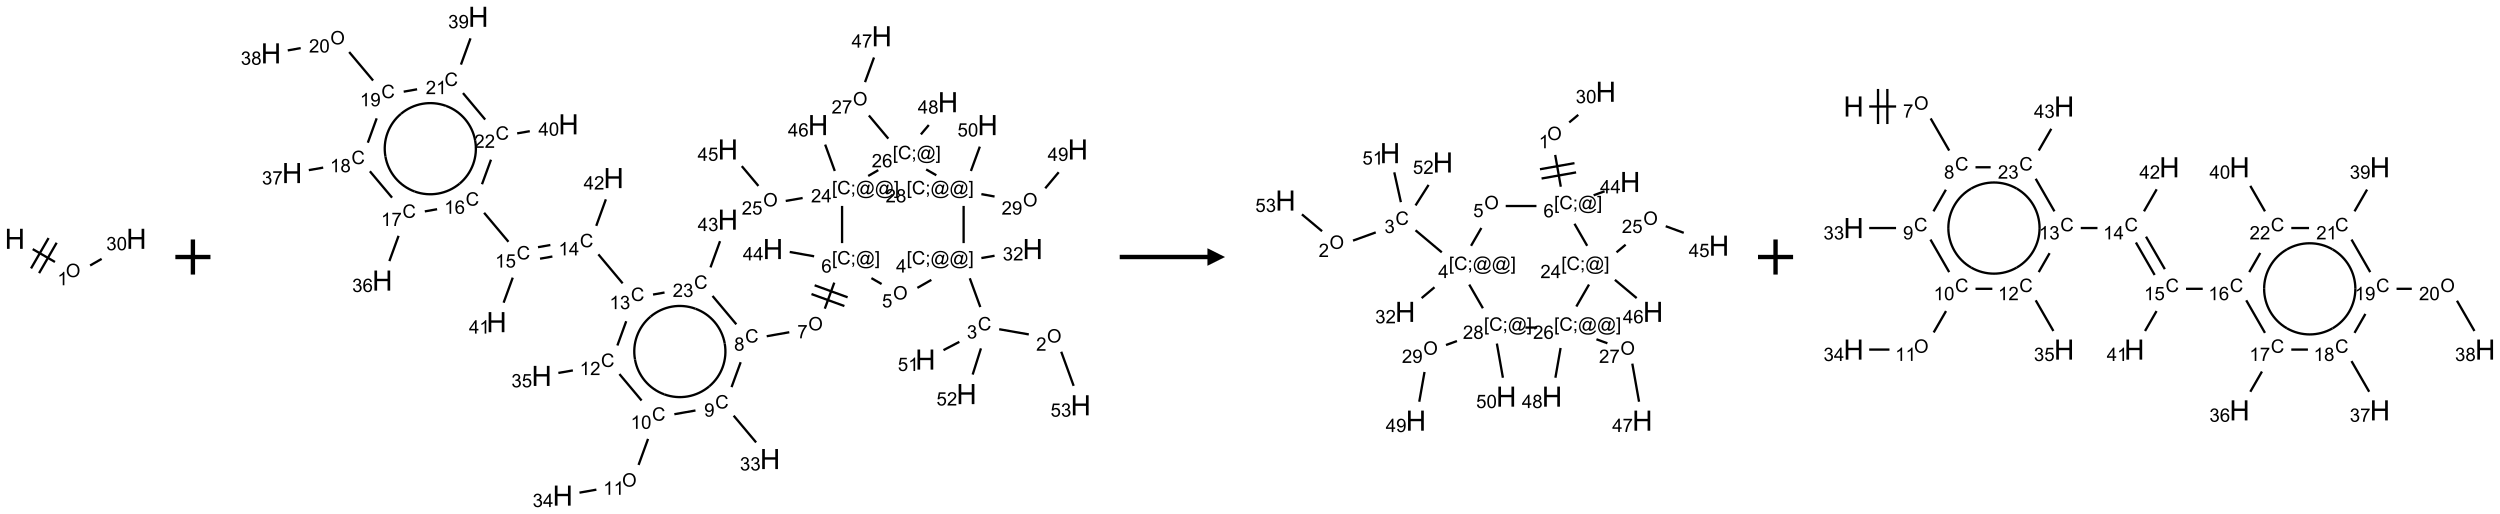 <?xml version="1.0" encoding="UTF-8"?>
<svg xmlns="http://www.w3.org/2000/svg" xmlns:xlink="http://www.w3.org/1999/xlink" width="1425" height="293" viewBox="0 0 1425 293">
<defs>
<g>
<g id="glyph-0-0">
<path d="M 2 0 L 2 -10 L 10 -10 L 10 0 Z M 2.25 -0.25 L 9.75 -0.25 L 9.75 -9.75 L 2.25 -9.75 Z M 2.25 -0.25 "/>
</g>
<g id="glyph-0-1">
<path d="M 1.281 0 L 1.281 -11.453 L 2.797 -11.453 L 2.797 -6.75 L 8.75 -6.75 L 8.75 -11.453 L 10.266 -11.453 L 10.266 0 L 8.75 0 L 8.75 -5.398 L 2.797 -5.398 L 2.797 0 Z M 1.281 0 "/>
</g>
<g id="glyph-1-0">
<path d="M 1.332 0 L 1.332 -6.668 L 6.668 -6.668 L 6.668 0 Z M 1.5 -0.168 L 6.5 -0.168 L 6.5 -6.5 L 1.5 -6.5 Z M 1.5 -0.168 "/>
</g>
<g id="glyph-1-1">
<path d="M 0.516 -3.719 C 0.516 -4.984 0.855 -5.977 1.535 -6.695 C 2.215 -7.414 3.094 -7.77 4.172 -7.77 C 4.875 -7.77 5.512 -7.602 6.078 -7.266 C 6.645 -6.93 7.074 -6.461 7.371 -5.855 C 7.668 -5.254 7.816 -4.57 7.816 -3.809 C 7.816 -3.035 7.66 -2.34 7.348 -1.73 C 7.035 -1.117 6.594 -0.656 6.02 -0.34 C 5.449 -0.027 4.828 0.129 4.168 0.129 C 3.449 0.129 2.805 -0.043 2.238 -0.391 C 1.672 -0.738 1.246 -1.211 0.953 -1.812 C 0.66 -2.414 0.516 -3.047 0.516 -3.719 Z M 1.559 -3.703 C 1.559 -2.781 1.805 -2.059 2.301 -1.527 C 2.793 -1 3.414 -0.734 4.16 -0.734 C 4.922 -0.734 5.547 -1 6.039 -1.535 C 6.531 -2.07 6.777 -2.828 6.777 -3.812 C 6.777 -4.434 6.672 -4.977 6.461 -5.441 C 6.25 -5.902 5.945 -6.262 5.539 -6.52 C 5.133 -6.773 4.68 -6.902 4.176 -6.902 C 3.461 -6.902 2.848 -6.656 2.332 -6.164 C 1.816 -5.672 1.559 -4.852 1.559 -3.703 Z M 1.559 -3.703 "/>
</g>
<g id="glyph-1-2">
<path d="M 3.973 0 L 3.035 0 L 3.035 -5.973 C 2.809 -5.758 2.516 -5.543 2.148 -5.328 C 1.781 -5.113 1.453 -4.953 1.16 -4.844 L 1.16 -5.75 C 1.684 -5.996 2.145 -6.297 2.535 -6.645 C 2.93 -6.996 3.207 -7.336 3.371 -7.668 L 3.973 -7.668 Z M 3.973 0 "/>
</g>
<g id="glyph-1-3">
<path d="M 0.449 -2.016 L 1.387 -2.141 C 1.492 -1.609 1.676 -1.227 1.934 -0.992 C 2.191 -0.758 2.508 -0.641 2.879 -0.641 C 3.32 -0.641 3.695 -0.793 3.996 -1.098 C 4.301 -1.402 4.453 -1.781 4.453 -2.234 C 4.453 -2.664 4.312 -3.02 4.031 -3.301 C 3.75 -3.578 3.391 -3.719 2.957 -3.719 C 2.781 -3.719 2.562 -3.684 2.297 -3.613 L 2.402 -4.438 C 2.465 -4.43 2.516 -4.426 2.551 -4.426 C 2.949 -4.426 3.312 -4.531 3.629 -4.738 C 3.949 -4.949 4.109 -5.27 4.109 -5.703 C 4.109 -6.047 3.992 -6.332 3.762 -6.559 C 3.527 -6.785 3.227 -6.895 2.859 -6.895 C 2.496 -6.895 2.191 -6.781 1.949 -6.551 C 1.707 -6.324 1.547 -5.98 1.48 -5.52 L 0.543 -5.688 C 0.656 -6.316 0.918 -6.805 1.324 -7.148 C 1.73 -7.492 2.234 -7.668 2.84 -7.668 C 3.254 -7.668 3.641 -7.578 3.988 -7.398 C 4.34 -7.219 4.609 -6.977 4.793 -6.668 C 4.98 -6.359 5.074 -6.031 5.074 -5.684 C 5.074 -5.352 4.984 -5.051 4.809 -4.781 C 4.629 -4.512 4.367 -4.297 4.02 -4.137 C 4.473 -4.031 4.824 -3.816 5.074 -3.488 C 5.324 -3.16 5.449 -2.75 5.449 -2.254 C 5.449 -1.59 5.203 -1.023 4.719 -0.559 C 4.234 -0.098 3.617 0.137 2.875 0.137 C 2.203 0.137 1.648 -0.062 1.207 -0.465 C 0.762 -0.863 0.512 -1.379 0.449 -2.016 Z M 0.449 -2.016 "/>
</g>
<g id="glyph-1-4">
<path d="M 0.441 -3.766 C 0.441 -4.668 0.535 -5.395 0.723 -5.945 C 0.906 -6.496 1.184 -6.922 1.551 -7.219 C 1.918 -7.516 2.375 -7.668 2.934 -7.668 C 3.344 -7.668 3.703 -7.586 4.012 -7.418 C 4.32 -7.254 4.574 -7.016 4.777 -6.707 C 4.977 -6.395 5.137 -6.016 5.25 -5.57 C 5.363 -5.125 5.422 -4.523 5.422 -3.766 C 5.422 -2.871 5.328 -2.148 5.145 -1.598 C 4.961 -1.047 4.688 -0.621 4.32 -0.32 C 3.953 -0.02 3.492 0.129 2.934 0.129 C 2.195 0.129 1.617 -0.133 1.199 -0.66 C 0.695 -1.297 0.441 -2.332 0.441 -3.766 Z M 1.406 -3.766 C 1.406 -2.512 1.555 -1.68 1.848 -1.262 C 2.141 -0.848 2.5 -0.641 2.934 -0.641 C 3.363 -0.641 3.727 -0.848 4.02 -1.266 C 4.312 -1.684 4.457 -2.516 4.457 -3.766 C 4.457 -5.023 4.312 -5.859 4.02 -6.27 C 3.727 -6.684 3.359 -6.891 2.922 -6.891 C 2.492 -6.891 2.148 -6.707 1.891 -6.344 C 1.566 -5.879 1.406 -5.02 1.406 -3.766 Z M 1.406 -3.766 "/>
</g>
<g id="glyph-1-5">
<path d="M 5.371 -0.902 L 5.371 0 L 0.324 0 C 0.316 -0.227 0.352 -0.441 0.434 -0.652 C 0.562 -0.996 0.766 -1.332 1.051 -1.668 C 1.332 -2 1.742 -2.387 2.277 -2.824 C 3.105 -3.504 3.668 -4.043 3.957 -4.441 C 4.25 -4.84 4.395 -5.215 4.395 -5.566 C 4.395 -5.938 4.262 -6.254 3.996 -6.508 C 3.73 -6.762 3.387 -6.891 2.957 -6.891 C 2.508 -6.891 2.145 -6.754 1.875 -6.484 C 1.605 -6.215 1.469 -5.84 1.465 -5.359 L 0.5 -5.457 C 0.566 -6.176 0.812 -6.727 1.246 -7.102 C 1.676 -7.477 2.254 -7.668 2.98 -7.668 C 3.711 -7.668 4.293 -7.465 4.719 -7.059 C 5.145 -6.652 5.359 -6.148 5.359 -5.547 C 5.359 -5.242 5.297 -4.941 5.172 -4.645 C 5.047 -4.352 4.84 -4.039 4.551 -3.715 C 4.262 -3.387 3.777 -2.938 3.105 -2.371 C 2.543 -1.898 2.18 -1.578 2.02 -1.41 C 1.859 -1.242 1.73 -1.07 1.625 -0.902 Z M 5.371 -0.902 "/>
</g>
<g id="glyph-1-6">
<path d="M 6.27 -2.676 L 7.281 -2.422 C 7.07 -1.594 6.688 -0.961 6.137 -0.523 C 5.586 -0.086 4.914 0.129 4.121 0.129 C 3.297 0.129 2.629 -0.039 2.113 -0.371 C 1.598 -0.707 1.203 -1.191 0.934 -1.828 C 0.664 -2.465 0.531 -3.145 0.531 -3.875 C 0.531 -4.672 0.684 -5.363 0.988 -5.957 C 1.293 -6.547 1.723 -6.996 2.285 -7.305 C 2.844 -7.613 3.461 -7.766 4.137 -7.766 C 4.898 -7.766 5.543 -7.57 6.062 -7.184 C 6.582 -6.793 6.945 -6.246 7.152 -5.543 L 6.156 -5.309 C 5.98 -5.863 5.723 -6.266 5.387 -6.52 C 5.051 -6.773 4.625 -6.902 4.113 -6.902 C 3.527 -6.902 3.039 -6.762 2.645 -6.48 C 2.25 -6.199 1.973 -5.82 1.812 -5.348 C 1.652 -4.871 1.574 -4.383 1.574 -3.879 C 1.574 -3.23 1.668 -2.664 1.855 -2.18 C 2.047 -1.695 2.34 -1.332 2.738 -1.094 C 3.137 -0.855 3.57 -0.734 4.035 -0.734 C 4.602 -0.734 5.082 -0.898 5.473 -1.223 C 5.867 -1.551 6.133 -2.035 6.27 -2.676 Z M 6.27 -2.676 "/>
</g>
<g id="glyph-1-7">
<path d="M 0.723 2.121 L 0.723 -7.637 L 2.793 -7.637 L 2.793 -6.859 L 1.66 -6.859 L 1.66 1.344 L 2.793 1.344 L 2.793 2.121 Z M 0.723 2.121 "/>
</g>
<g id="glyph-1-8">
<path d="M 0.949 -4.465 L 0.949 -5.531 L 2.016 -5.531 L 2.016 -4.465 Z M 0.949 0 L 0.949 -1.066 L 2.016 -1.066 L 2.016 0 C 2.016 0.391 1.945 0.711 1.809 0.949 C 1.668 1.191 1.449 1.379 1.145 1.512 L 0.887 1.109 C 1.082 1.023 1.23 0.895 1.324 0.727 C 1.418 0.559 1.469 0.316 1.48 0 Z M 0.949 0 "/>
</g>
<g id="glyph-1-9">
<path d="M 6.047 -0.848 C 5.82 -0.59 5.57 -0.379 5.289 -0.223 C 5.008 -0.062 4.73 0.016 4.449 0.016 C 4.141 0.016 3.84 -0.074 3.547 -0.254 C 3.254 -0.434 3.02 -0.715 2.836 -1.09 C 2.652 -1.465 2.562 -1.875 2.562 -2.324 C 2.562 -2.875 2.703 -3.43 2.988 -3.98 C 3.27 -4.535 3.621 -4.953 4.043 -5.23 C 4.461 -5.508 4.871 -5.645 5.266 -5.645 C 5.566 -5.645 5.855 -5.566 6.129 -5.41 C 6.402 -5.25 6.641 -5.012 6.84 -4.688 L 7.016 -5.496 L 7.949 -5.496 L 7.199 -2 C 7.094 -1.516 7.043 -1.246 7.043 -1.191 C 7.043 -1.098 7.078 -1.02 7.148 -0.949 C 7.219 -0.883 7.305 -0.848 7.406 -0.848 C 7.59 -0.848 7.832 -0.953 8.129 -1.168 C 8.527 -1.445 8.84 -1.816 9.07 -2.285 C 9.301 -2.75 9.418 -3.234 9.418 -3.73 C 9.418 -4.309 9.27 -4.852 8.973 -5.355 C 8.676 -5.859 8.23 -6.262 7.645 -6.562 C 7.055 -6.863 6.406 -7.016 5.691 -7.016 C 4.879 -7.016 4.137 -6.824 3.465 -6.445 C 2.793 -6.066 2.273 -5.52 1.902 -4.809 C 1.535 -4.098 1.348 -3.34 1.348 -2.527 C 1.348 -1.676 1.535 -0.941 1.902 -0.328 C 2.273 0.285 2.809 0.742 3.508 1.035 C 4.207 1.328 4.984 1.473 5.832 1.473 C 6.742 1.473 7.504 1.32 8.121 1.016 C 8.734 0.711 9.195 0.34 9.5 -0.098 L 10.441 -0.098 C 10.266 0.266 9.961 0.637 9.531 1.016 C 9.102 1.395 8.59 1.695 7.996 1.914 C 7.402 2.133 6.688 2.246 5.848 2.246 C 5.078 2.246 4.367 2.145 3.715 1.949 C 3.066 1.75 2.512 1.453 2.051 1.055 C 1.594 0.656 1.25 0.199 1.016 -0.316 C 0.723 -0.973 0.578 -1.684 0.578 -2.441 C 0.578 -3.289 0.75 -4.098 1.098 -4.863 C 1.523 -5.805 2.125 -6.527 2.902 -7.027 C 3.684 -7.527 4.629 -7.777 5.738 -7.777 C 6.602 -7.777 7.375 -7.602 8.059 -7.246 C 8.746 -6.895 9.285 -6.371 9.684 -5.672 C 10.02 -5.07 10.188 -4.418 10.188 -3.715 C 10.188 -2.707 9.832 -1.812 9.125 -1.031 C 8.492 -0.328 7.801 0.02 7.051 0.02 C 6.812 0.02 6.617 -0.016 6.473 -0.09 C 6.324 -0.16 6.215 -0.266 6.145 -0.402 C 6.102 -0.488 6.066 -0.637 6.047 -0.848 Z M 3.527 -2.262 C 3.527 -1.785 3.641 -1.414 3.863 -1.152 C 4.09 -0.887 4.348 -0.754 4.641 -0.754 C 4.836 -0.754 5.039 -0.812 5.254 -0.93 C 5.469 -1.047 5.676 -1.219 5.871 -1.449 C 6.066 -1.676 6.23 -1.969 6.355 -2.32 C 6.48 -2.672 6.543 -3.027 6.543 -3.379 C 6.543 -3.852 6.426 -4.219 6.191 -4.48 C 5.957 -4.738 5.672 -4.871 5.332 -4.871 C 5.109 -4.871 4.902 -4.812 4.707 -4.699 C 4.512 -4.586 4.32 -4.406 4.137 -4.156 C 3.953 -3.906 3.805 -3.602 3.691 -3.246 C 3.582 -2.887 3.527 -2.559 3.527 -2.262 Z M 3.527 -2.262 "/>
</g>
<g id="glyph-1-10">
<path d="M 2.27 2.121 L 0.203 2.121 L 0.203 1.344 L 1.332 1.344 L 1.332 -6.859 L 0.203 -6.859 L 0.203 -7.637 L 2.27 -7.637 Z M 2.27 2.121 "/>
</g>
<g id="glyph-1-11">
<path d="M 3.449 0 L 3.449 -1.828 L 0.137 -1.828 L 0.137 -2.688 L 3.621 -7.637 L 4.387 -7.637 L 4.387 -2.688 L 5.418 -2.688 L 5.418 -1.828 L 4.387 -1.828 L 4.387 0 Z M 3.449 -2.688 L 3.449 -6.129 L 1.059 -2.688 Z M 3.449 -2.688 "/>
</g>
<g id="glyph-1-12">
<path d="M 0.441 -2 L 1.426 -2.082 C 1.5 -1.605 1.668 -1.242 1.934 -1.004 C 2.199 -0.762 2.52 -0.641 2.895 -0.641 C 3.348 -0.641 3.73 -0.812 4.043 -1.152 C 4.355 -1.492 4.512 -1.941 4.512 -2.504 C 4.512 -3.039 4.359 -3.461 4.059 -3.77 C 3.758 -4.078 3.367 -4.234 2.879 -4.234 C 2.578 -4.234 2.305 -4.164 2.062 -4.027 C 1.82 -3.891 1.629 -3.715 1.488 -3.496 L 0.609 -3.609 L 1.348 -7.531 L 5.145 -7.531 L 5.145 -6.637 L 2.098 -6.637 L 1.688 -4.582 C 2.145 -4.902 2.625 -5.062 3.129 -5.062 C 3.797 -5.062 4.359 -4.832 4.816 -4.371 C 5.277 -3.91 5.504 -3.312 5.504 -2.59 C 5.504 -1.898 5.305 -1.301 4.902 -0.797 C 4.41 -0.18 3.742 0.129 2.895 0.129 C 2.199 0.129 1.633 -0.062 1.195 -0.453 C 0.758 -0.844 0.504 -1.359 0.441 -2 Z M 0.441 -2 "/>
</g>
<g id="glyph-1-13">
<path d="M 5.309 -5.766 L 4.375 -5.691 C 4.293 -6.059 4.172 -6.328 4.02 -6.496 C 3.766 -6.762 3.453 -6.895 3.082 -6.895 C 2.785 -6.895 2.523 -6.812 2.297 -6.645 C 2 -6.43 1.77 -6.117 1.598 -5.703 C 1.43 -5.289 1.34 -4.703 1.332 -3.938 C 1.559 -4.281 1.836 -4.535 2.16 -4.703 C 2.488 -4.871 2.828 -4.953 3.188 -4.953 C 3.812 -4.953 4.344 -4.723 4.785 -4.262 C 5.223 -3.801 5.441 -3.207 5.441 -2.48 C 5.441 -2 5.34 -1.555 5.133 -1.145 C 4.926 -0.73 4.641 -0.418 4.281 -0.199 C 3.922 0.02 3.512 0.129 3.051 0.129 C 2.27 0.129 1.633 -0.156 1.141 -0.73 C 0.648 -1.305 0.402 -2.254 0.402 -3.574 C 0.402 -5.051 0.672 -6.121 1.219 -6.793 C 1.695 -7.375 2.336 -7.668 3.141 -7.668 C 3.742 -7.668 4.234 -7.5 4.617 -7.16 C 5 -6.824 5.23 -6.359 5.309 -5.766 Z M 1.48 -2.473 C 1.48 -2.152 1.547 -1.844 1.684 -1.547 C 1.82 -1.25 2.016 -1.027 2.262 -0.871 C 2.508 -0.719 2.766 -0.641 3.035 -0.641 C 3.434 -0.641 3.773 -0.801 4.059 -1.121 C 4.344 -1.441 4.484 -1.875 4.484 -2.422 C 4.484 -2.949 4.344 -3.367 4.062 -3.668 C 3.781 -3.973 3.426 -4.125 3 -4.125 C 2.578 -4.125 2.219 -3.973 1.922 -3.668 C 1.625 -3.363 1.48 -2.969 1.48 -2.473 Z M 1.48 -2.473 "/>
</g>
<g id="glyph-1-14">
<path d="M 0.504 -6.637 L 0.504 -7.535 L 5.449 -7.535 L 5.449 -6.809 C 4.961 -6.289 4.48 -5.602 4.004 -4.746 C 3.527 -3.887 3.156 -3.004 2.895 -2.098 C 2.707 -1.461 2.59 -0.762 2.535 0 L 1.574 0 C 1.582 -0.602 1.703 -1.328 1.926 -2.176 C 2.152 -3.027 2.477 -3.848 2.898 -4.637 C 3.32 -5.426 3.77 -6.094 4.246 -6.637 Z M 0.504 -6.637 "/>
</g>
<g id="glyph-1-15">
<path d="M 1.887 -4.141 C 1.496 -4.281 1.207 -4.484 1.02 -4.75 C 0.832 -5.016 0.738 -5.328 0.738 -5.699 C 0.738 -6.254 0.938 -6.719 1.34 -7.098 C 1.738 -7.477 2.27 -7.668 2.934 -7.668 C 3.598 -7.668 4.137 -7.473 4.543 -7.086 C 4.949 -6.699 5.152 -6.227 5.152 -5.672 C 5.152 -5.316 5.059 -5.008 4.871 -4.746 C 4.688 -4.484 4.406 -4.281 4.027 -4.141 C 4.496 -3.988 4.852 -3.742 5.098 -3.402 C 5.34 -3.062 5.465 -2.656 5.465 -2.184 C 5.465 -1.531 5.234 -0.98 4.77 -0.535 C 4.309 -0.09 3.703 0.129 2.949 0.129 C 2.195 0.129 1.586 -0.094 1.125 -0.539 C 0.664 -0.984 0.434 -1.543 0.434 -2.207 C 0.434 -2.703 0.559 -3.121 0.809 -3.457 C 1.062 -3.793 1.422 -4.02 1.887 -4.141 Z M 1.699 -5.73 C 1.699 -5.367 1.812 -5.074 2.047 -4.844 C 2.281 -4.613 2.582 -4.5 2.953 -4.5 C 3.312 -4.5 3.609 -4.613 3.84 -4.84 C 4.07 -5.066 4.188 -5.348 4.188 -5.676 C 4.188 -6.02 4.07 -6.309 3.832 -6.543 C 3.594 -6.777 3.297 -6.895 2.941 -6.895 C 2.586 -6.895 2.289 -6.781 2.051 -6.551 C 1.816 -6.324 1.699 -6.047 1.699 -5.73 Z M 1.395 -2.203 C 1.395 -1.938 1.461 -1.676 1.586 -1.426 C 1.711 -1.176 1.902 -0.984 2.152 -0.848 C 2.402 -0.711 2.672 -0.641 2.957 -0.641 C 3.406 -0.641 3.777 -0.785 4.066 -1.074 C 4.359 -1.363 4.504 -1.727 4.504 -2.172 C 4.504 -2.625 4.355 -2.996 4.055 -3.293 C 3.754 -3.586 3.379 -3.734 2.926 -3.734 C 2.484 -3.734 2.121 -3.59 1.832 -3.297 C 1.543 -3.004 1.395 -2.641 1.395 -2.203 Z M 1.395 -2.203 "/>
</g>
<g id="glyph-1-16">
<path d="M 0.582 -1.766 L 1.484 -1.848 C 1.562 -1.426 1.707 -1.117 1.922 -0.926 C 2.137 -0.734 2.414 -0.641 2.75 -0.641 C 3.039 -0.641 3.289 -0.707 3.508 -0.84 C 3.727 -0.973 3.902 -1.148 4.043 -1.367 C 4.18 -1.586 4.297 -1.887 4.391 -2.262 C 4.484 -2.637 4.531 -3.016 4.531 -3.406 C 4.531 -3.449 4.531 -3.512 4.527 -3.594 C 4.34 -3.297 4.082 -3.055 3.758 -2.867 C 3.434 -2.68 3.082 -2.59 2.703 -2.59 C 2.07 -2.59 1.535 -2.816 1.098 -3.277 C 0.66 -3.734 0.441 -4.34 0.441 -5.09 C 0.441 -5.863 0.672 -6.484 1.129 -6.957 C 1.586 -7.43 2.156 -7.668 2.844 -7.668 C 3.34 -7.668 3.793 -7.531 4.207 -7.266 C 4.617 -7 4.93 -6.617 5.145 -6.121 C 5.355 -5.629 5.465 -4.91 5.465 -3.973 C 5.465 -2.996 5.359 -2.223 5.145 -1.645 C 4.934 -1.066 4.617 -0.625 4.199 -0.324 C 3.781 -0.02 3.293 0.129 2.73 0.129 C 2.133 0.129 1.645 -0.035 1.266 -0.367 C 0.887 -0.699 0.66 -1.164 0.582 -1.766 Z M 4.422 -5.137 C 4.422 -5.676 4.277 -6.102 3.992 -6.418 C 3.707 -6.734 3.359 -6.891 2.957 -6.891 C 2.543 -6.891 2.18 -6.719 1.871 -6.379 C 1.562 -6.039 1.406 -5.598 1.406 -5.059 C 1.406 -4.57 1.555 -4.176 1.848 -3.871 C 2.141 -3.566 2.5 -3.418 2.934 -3.418 C 3.367 -3.418 3.723 -3.57 4.004 -3.871 C 4.281 -4.176 4.422 -4.598 4.422 -5.137 Z M 4.422 -5.137 "/>
</g>
</g>
</defs>
<path fill="none" stroke-width="0.033" stroke-linecap="butt" stroke-linejoin="miter" stroke="rgb(0%, 0%, 0%)" stroke-opacity="1" stroke-miterlimit="10" d="M 0.255 0.147 L 0.572 0.33 " transform="matrix(40, 0, 0, 40, 8.451, 136.123)"/>
<path fill="none" stroke-width="0.033" stroke-linecap="butt" stroke-linejoin="miter" stroke="rgb(0%, 0%, 0%)" stroke-opacity="1" stroke-miterlimit="10" d="M 0.346 0.489 L 0.596 0.056 " transform="matrix(40, 0, 0, 40, 8.451, 136.123)"/>
<path fill="none" stroke-width="0.033" stroke-linecap="butt" stroke-linejoin="miter" stroke="rgb(0%, 0%, 0%)" stroke-opacity="1" stroke-miterlimit="10" d="M 0.231 0.422 L 0.481 -0.011 " transform="matrix(40, 0, 0, 40, 8.451, 136.123)"/>
<path fill="none" stroke-width="0.033" stroke-linecap="butt" stroke-linejoin="miter" stroke="rgb(0%, 0%, 0%)" stroke-opacity="1" stroke-miterlimit="10" d="M 1.073 0.38 L 1.237 0.286 " transform="matrix(40, 0, 0, 40, 8.451, 136.123)"/>
<g fill="rgb(0%, 0%, 0%)" fill-opacity="1">
<use xlink:href="#glyph-0-1" x="2.68" y="141.852"/>
</g>
<g fill="rgb(0%, 0%, 0%)" fill-opacity="1">
<use xlink:href="#glyph-1-1" x="37.516" y="157.973"/>
</g>
<g fill="rgb(0%, 0%, 0%)" fill-opacity="1">
<use xlink:href="#glyph-1-2" x="32.723" y="162.605"/>
</g>
<g fill="rgb(0%, 0%, 0%)" fill-opacity="1">
<use xlink:href="#glyph-0-1" x="71.961" y="141.852"/>
</g>
<g fill="rgb(0%, 0%, 0%)" fill-opacity="1">
<use xlink:href="#glyph-1-3" x="60.555" y="142.645"/>
<use xlink:href="#glyph-1-4" x="66.487" y="142.645"/>
</g>
<path fill="none" stroke-width="0.062" stroke-linecap="butt" stroke-linejoin="miter" stroke="rgb(0%, 0%, 0%)" stroke-opacity="1" stroke-miterlimit="10" d="M 0 0 L 0.5 0 M 0.25 -0.25 L 0.25 0.25 " transform="matrix(40, 0, 0, 40, 99.955, 146.5)"/>
<path fill="none" stroke-width="0.033" stroke-linecap="butt" stroke-linejoin="miter" stroke="rgb(0%, 0%, 0%)" stroke-opacity="1" stroke-miterlimit="10" d="M 10.799 4.526 L 10.377 4.452 " transform="matrix(40, 0, 0, 40, 154.463, 9.576)"/>
<path fill="none" stroke-width="0.033" stroke-linecap="butt" stroke-linejoin="miter" stroke="rgb(0%, 0%, 0%)" stroke-opacity="1" stroke-miterlimit="10" d="M 10.108 4.136 L 9.958 3.726 " transform="matrix(40, 0, 0, 40, 154.463, 9.576)"/>
<path fill="none" stroke-width="0.033" stroke-linecap="butt" stroke-linejoin="miter" stroke="rgb(0%, 0%, 0%)" stroke-opacity="1" stroke-miterlimit="10" d="M 10.123 3.438 L 10.311 3.405 " transform="matrix(40, 0, 0, 40, 154.463, 9.576)"/>
<path fill="none" stroke-width="0.033" stroke-linecap="butt" stroke-linejoin="miter" stroke="rgb(0%, 0%, 0%)" stroke-opacity="1" stroke-miterlimit="10" d="M 9.41 3.749 L 9.211 3.863 " transform="matrix(40, 0, 0, 40, 154.463, 9.576)"/>
<path fill="none" stroke-width="0.033" stroke-linecap="butt" stroke-linejoin="miter" stroke="rgb(0%, 0%, 0%)" stroke-opacity="1" stroke-miterlimit="10" d="M 8.701 3.808 L 8.556 3.724 " transform="matrix(40, 0, 0, 40, 154.463, 9.576)"/>
<path fill="none" stroke-width="0.033" stroke-linecap="butt" stroke-linejoin="miter" stroke="rgb(0%, 0%, 0%)" stroke-opacity="1" stroke-miterlimit="10" d="M 8.027 3.788 L 7.892 4.159 " transform="matrix(40, 0, 0, 40, 154.463, 9.576)"/>
<path fill="none" stroke-width="0.033" stroke-linecap="butt" stroke-linejoin="miter" stroke="rgb(0%, 0%, 0%)" stroke-opacity="1" stroke-miterlimit="10" d="M 7.702 3.951 L 8.171 4.122 " transform="matrix(40, 0, 0, 40, 154.463, 9.576)"/>
<path fill="none" stroke-width="0.033" stroke-linecap="butt" stroke-linejoin="miter" stroke="rgb(0%, 0%, 0%)" stroke-opacity="1" stroke-miterlimit="10" d="M 7.747 3.826 L 8.217 3.997 " transform="matrix(40, 0, 0, 40, 154.463, 9.576)"/>
<path fill="none" stroke-width="0.033" stroke-linecap="butt" stroke-linejoin="miter" stroke="rgb(0%, 0%, 0%)" stroke-opacity="1" stroke-miterlimit="10" d="M 7.386 4.495 L 7.064 4.552 " transform="matrix(40, 0, 0, 40, 154.463, 9.576)"/>
<path fill="none" stroke-width="0.033" stroke-linecap="butt" stroke-linejoin="miter" stroke="rgb(0%, 0%, 0%)" stroke-opacity="1" stroke-miterlimit="10" d="M 6.693 4.922 L 6.563 5.277 " transform="matrix(40, 0, 0, 40, 154.463, 9.576)"/>
<path fill="none" stroke-width="0.033" stroke-linecap="butt" stroke-linejoin="miter" stroke="rgb(0%, 0%, 0%)" stroke-opacity="1" stroke-miterlimit="10" d="M 6.593 5.684 L 6.913 6.065 " transform="matrix(40, 0, 0, 40, 154.463, 9.576)"/>
<path fill="none" stroke-width="0.033" stroke-linecap="butt" stroke-linejoin="miter" stroke="rgb(0%, 0%, 0%)" stroke-opacity="1" stroke-miterlimit="10" d="M 6.049 5.61 L 5.748 5.663 " transform="matrix(40, 0, 0, 40, 154.463, 9.576)"/>
<path fill="none" stroke-width="0.033" stroke-linecap="butt" stroke-linejoin="miter" stroke="rgb(0%, 0%, 0%)" stroke-opacity="1" stroke-miterlimit="10" d="M 5.373 6.015 L 5.238 6.386 " transform="matrix(40, 0, 0, 40, 154.463, 9.576)"/>
<path fill="none" stroke-width="0.033" stroke-linecap="butt" stroke-linejoin="miter" stroke="rgb(0%, 0%, 0%)" stroke-opacity="1" stroke-miterlimit="10" d="M 4.637 6.738 L 4.396 6.781 " transform="matrix(40, 0, 0, 40, 154.463, 9.576)"/>
<path fill="none" stroke-width="0.033" stroke-linecap="butt" stroke-linejoin="miter" stroke="rgb(0%, 0%, 0%)" stroke-opacity="1" stroke-miterlimit="10" d="M 5.281 5.468 L 4.965 5.091 " transform="matrix(40, 0, 0, 40, 154.463, 9.576)"/>
<path fill="none" stroke-width="0.033" stroke-linecap="butt" stroke-linejoin="miter" stroke="rgb(0%, 0%, 0%)" stroke-opacity="1" stroke-miterlimit="10" d="M 4.302 5.039 L 4.095 5.075 " transform="matrix(40, 0, 0, 40, 154.463, 9.576)"/>
<path fill="none" stroke-width="0.033" stroke-linecap="butt" stroke-linejoin="miter" stroke="rgb(0%, 0%, 0%)" stroke-opacity="1" stroke-miterlimit="10" d="M 4.936 4.684 L 5.062 4.338 " transform="matrix(40, 0, 0, 40, 154.463, 9.576)"/>
<path fill="none" stroke-width="0.033" stroke-linecap="butt" stroke-linejoin="miter" stroke="rgb(0%, 0%, 0%)" stroke-opacity="1" stroke-miterlimit="10" d="M 5.011 3.798 L 4.665 3.385 " transform="matrix(40, 0, 0, 40, 154.463, 9.576)"/>
<path fill="none" stroke-width="0.033" stroke-linecap="butt" stroke-linejoin="miter" stroke="rgb(0%, 0%, 0%)" stroke-opacity="1" stroke-miterlimit="10" d="M 3.981 3.252 L 3.805 3.283 " transform="matrix(40, 0, 0, 40, 154.463, 9.576)"/>
<path fill="none" stroke-width="0.033" stroke-linecap="butt" stroke-linejoin="miter" stroke="rgb(0%, 0%, 0%)" stroke-opacity="1" stroke-miterlimit="10" d="M 4.01 3.416 L 3.834 3.447 " transform="matrix(40, 0, 0, 40, 154.463, 9.576)"/>
<path fill="none" stroke-width="0.033" stroke-linecap="butt" stroke-linejoin="miter" stroke="rgb(0%, 0%, 0%)" stroke-opacity="1" stroke-miterlimit="10" d="M 3.384 3.206 L 3.037 2.793 " transform="matrix(40, 0, 0, 40, 154.463, 9.576)"/>
<path fill="none" stroke-width="0.033" stroke-linecap="butt" stroke-linejoin="miter" stroke="rgb(0%, 0%, 0%)" stroke-opacity="1" stroke-miterlimit="10" d="M 2.367 2.742 L 2.192 2.773 " transform="matrix(40, 0, 0, 40, 154.463, 9.576)"/>
<path fill="none" stroke-width="0.033" stroke-linecap="butt" stroke-linejoin="miter" stroke="rgb(0%, 0%, 0%)" stroke-opacity="1" stroke-miterlimit="10" d="M 1.818 3.121 L 1.687 3.481 " transform="matrix(40, 0, 0, 40, 154.463, 9.576)"/>
<path fill="none" stroke-width="0.033" stroke-linecap="butt" stroke-linejoin="miter" stroke="rgb(0%, 0%, 0%)" stroke-opacity="1" stroke-miterlimit="10" d="M 1.725 2.577 L 1.409 2.201 " transform="matrix(40, 0, 0, 40, 154.463, 9.576)"/>
<path fill="none" stroke-width="0.033" stroke-linecap="butt" stroke-linejoin="miter" stroke="rgb(0%, 0%, 0%)" stroke-opacity="1" stroke-miterlimit="10" d="M 0.744 2.149 L 0.539 2.185 " transform="matrix(40, 0, 0, 40, 154.463, 9.576)"/>
<path fill="none" stroke-width="0.033" stroke-linecap="butt" stroke-linejoin="miter" stroke="rgb(0%, 0%, 0%)" stroke-opacity="1" stroke-miterlimit="10" d="M 1.38 1.794 L 1.506 1.447 " transform="matrix(40, 0, 0, 40, 154.463, 9.576)"/>
<path fill="none" stroke-width="0.033" stroke-linecap="butt" stroke-linejoin="miter" stroke="rgb(0%, 0%, 0%)" stroke-opacity="1" stroke-miterlimit="10" d="M 1.455 0.908 L 1.114 0.502 " transform="matrix(40, 0, 0, 40, 154.463, 9.576)"/>
<path fill="none" stroke-width="0.033" stroke-linecap="butt" stroke-linejoin="miter" stroke="rgb(0%, 0%, 0%)" stroke-opacity="1" stroke-miterlimit="10" d="M 0.423 0.446 L 0.239 0.479 " transform="matrix(40, 0, 0, 40, 154.463, 9.576)"/>
<path fill="none" stroke-width="0.033" stroke-linecap="butt" stroke-linejoin="miter" stroke="rgb(0%, 0%, 0%)" stroke-opacity="1" stroke-miterlimit="10" d="M 1.891 1.067 L 2.082 1.033 " transform="matrix(40, 0, 0, 40, 154.463, 9.576)"/>
<path fill="none" stroke-width="0.033" stroke-linecap="butt" stroke-linejoin="miter" stroke="rgb(0%, 0%, 0%)" stroke-opacity="1" stroke-miterlimit="10" d="M 2.707 0.681 L 2.843 0.307 " transform="matrix(40, 0, 0, 40, 154.463, 9.576)"/>
<path fill="none" stroke-width="0.033" stroke-linecap="butt" stroke-linejoin="miter" stroke="rgb(0%, 0%, 0%)" stroke-opacity="1" stroke-miterlimit="10" d="M 2.736 1.087 L 3.052 1.464 " transform="matrix(40, 0, 0, 40, 154.463, 9.576)"/>
<path fill="none" stroke-width="0.033" stroke-linecap="butt" stroke-linejoin="miter" stroke="rgb(0%, 0%, 0%)" stroke-opacity="1" stroke-miterlimit="10" d="M 3.135 2.036 L 3.007 2.386 " transform="matrix(40, 0, 0, 40, 154.463, 9.576)"/>
<path fill="none" stroke-width="0.033" stroke-linecap="butt" stroke-linejoin="miter" stroke="rgb(0%, 0%, 0%)" stroke-opacity="1" stroke-miterlimit="10" d="M 3.508 1.661 L 3.688 1.63 " transform="matrix(40, 0, 0, 40, 154.463, 9.576)"/>
<path fill="none" stroke-width="0.033" stroke-linecap="butt" stroke-linejoin="miter" stroke="rgb(0%, 0%, 0%)" stroke-opacity="1" stroke-miterlimit="10" d="M 3.445 3.717 L 3.315 4.074 " transform="matrix(40, 0, 0, 40, 154.463, 9.576)"/>
<path fill="none" stroke-width="0.033" stroke-linecap="butt" stroke-linejoin="miter" stroke="rgb(0%, 0%, 0%)" stroke-opacity="1" stroke-miterlimit="10" d="M 4.635 2.979 L 4.772 2.601 " transform="matrix(40, 0, 0, 40, 154.463, 9.576)"/>
<path fill="none" stroke-width="0.033" stroke-linecap="butt" stroke-linejoin="miter" stroke="rgb(0%, 0%, 0%)" stroke-opacity="1" stroke-miterlimit="10" d="M 5.444 3.958 L 5.608 3.929 " transform="matrix(40, 0, 0, 40, 154.463, 9.576)"/>
<path fill="none" stroke-width="0.033" stroke-linecap="butt" stroke-linejoin="miter" stroke="rgb(0%, 0%, 0%)" stroke-opacity="1" stroke-miterlimit="10" d="M 6.292 3.978 L 6.631 4.382 " transform="matrix(40, 0, 0, 40, 154.463, 9.576)"/>
<path fill="none" stroke-width="0.033" stroke-linecap="butt" stroke-linejoin="miter" stroke="rgb(0%, 0%, 0%)" stroke-opacity="1" stroke-miterlimit="10" d="M 6.263 3.571 L 6.399 3.197 " transform="matrix(40, 0, 0, 40, 154.463, 9.576)"/>
<path fill="none" stroke-width="0.033" stroke-linecap="butt" stroke-linejoin="miter" stroke="rgb(0%, 0%, 0%)" stroke-opacity="1" stroke-miterlimit="10" d="M 7.74 3.413 L 7.392 3.351 " transform="matrix(40, 0, 0, 40, 154.463, 9.576)"/>
<path fill="none" stroke-width="0.033" stroke-linecap="butt" stroke-linejoin="miter" stroke="rgb(0%, 0%, 0%)" stroke-opacity="1" stroke-miterlimit="10" d="M 8.138 3.225 L 8.138 2.695 " transform="matrix(40, 0, 0, 40, 154.463, 9.576)"/>
<path fill="none" stroke-width="0.033" stroke-linecap="butt" stroke-linejoin="miter" stroke="rgb(0%, 0%, 0%)" stroke-opacity="1" stroke-miterlimit="10" d="M 7.576 2.582 L 7.335 2.624 " transform="matrix(40, 0, 0, 40, 154.463, 9.576)"/>
<path fill="none" stroke-width="0.033" stroke-linecap="butt" stroke-linejoin="miter" stroke="rgb(0%, 0%, 0%)" stroke-opacity="1" stroke-miterlimit="10" d="M 6.946 2.41 L 6.709 2.128 " transform="matrix(40, 0, 0, 40, 154.463, 9.576)"/>
<path fill="none" stroke-width="0.033" stroke-linecap="butt" stroke-linejoin="miter" stroke="rgb(0%, 0%, 0%)" stroke-opacity="1" stroke-miterlimit="10" d="M 8.034 2.197 L 7.897 1.821 " transform="matrix(40, 0, 0, 40, 154.463, 9.576)"/>
<path fill="none" stroke-width="0.033" stroke-linecap="butt" stroke-linejoin="miter" stroke="rgb(0%, 0%, 0%)" stroke-opacity="1" stroke-miterlimit="10" d="M 8.51 2.268 L 8.654 2.185 " transform="matrix(40, 0, 0, 40, 154.463, 9.576)"/>
<path fill="none" stroke-width="0.033" stroke-linecap="butt" stroke-linejoin="miter" stroke="rgb(0%, 0%, 0%)" stroke-opacity="1" stroke-miterlimit="10" d="M 8.797 1.736 L 8.52 1.406 " transform="matrix(40, 0, 0, 40, 154.463, 9.576)"/>
<path fill="none" stroke-width="0.033" stroke-linecap="butt" stroke-linejoin="miter" stroke="rgb(0%, 0%, 0%)" stroke-opacity="1" stroke-miterlimit="10" d="M 8.465 0.931 L 8.593 0.58 " transform="matrix(40, 0, 0, 40, 154.463, 9.576)"/>
<path fill="none" stroke-width="0.033" stroke-linecap="butt" stroke-linejoin="miter" stroke="rgb(0%, 0%, 0%)" stroke-opacity="1" stroke-miterlimit="10" d="M 9.261 1.676 L 9.374 1.542 " transform="matrix(40, 0, 0, 40, 154.463, 9.576)"/>
<path fill="none" stroke-width="0.033" stroke-linecap="butt" stroke-linejoin="miter" stroke="rgb(0%, 0%, 0%)" stroke-opacity="1" stroke-miterlimit="10" d="M 9.336 2.175 L 9.481 2.258 " transform="matrix(40, 0, 0, 40, 154.463, 9.576)"/>
<path fill="none" stroke-width="0.033" stroke-linecap="butt" stroke-linejoin="miter" stroke="rgb(0%, 0%, 0%)" stroke-opacity="1" stroke-miterlimit="10" d="M 9.87 2.695 L 9.87 3.225 " transform="matrix(40, 0, 0, 40, 154.463, 9.576)"/>
<path fill="none" stroke-width="0.033" stroke-linecap="butt" stroke-linejoin="miter" stroke="rgb(0%, 0%, 0%)" stroke-opacity="1" stroke-miterlimit="10" d="M 10.123 2.527 L 10.311 2.561 " transform="matrix(40, 0, 0, 40, 154.463, 9.576)"/>
<path fill="none" stroke-width="0.033" stroke-linecap="butt" stroke-linejoin="miter" stroke="rgb(0%, 0%, 0%)" stroke-opacity="1" stroke-miterlimit="10" d="M 11.033 2.444 L 11.225 2.215 " transform="matrix(40, 0, 0, 40, 154.463, 9.576)"/>
<path fill="none" stroke-width="0.033" stroke-linecap="butt" stroke-linejoin="miter" stroke="rgb(0%, 0%, 0%)" stroke-opacity="1" stroke-miterlimit="10" d="M 9.974 2.197 L 10.101 1.85 " transform="matrix(40, 0, 0, 40, 154.463, 9.576)"/>
<path fill="none" stroke-width="0.033" stroke-linecap="butt" stroke-linejoin="miter" stroke="rgb(0%, 0%, 0%)" stroke-opacity="1" stroke-miterlimit="10" d="M 9.809 4.632 L 9.583 4.75 " transform="matrix(40, 0, 0, 40, 154.463, 9.576)"/>
<path fill="none" stroke-width="0.033" stroke-linecap="butt" stroke-linejoin="miter" stroke="rgb(0%, 0%, 0%)" stroke-opacity="1" stroke-miterlimit="10" d="M 10.117 4.725 L 9.999 5.098 " transform="matrix(40, 0, 0, 40, 154.463, 9.576)"/>
<path fill="none" stroke-width="0.033" stroke-linecap="butt" stroke-linejoin="miter" stroke="rgb(0%, 0%, 0%)" stroke-opacity="1" stroke-miterlimit="10" d="M 11.261 4.773 L 11.438 5.259 " transform="matrix(40, 0, 0, 40, 154.463, 9.576)"/>
<path fill="none" stroke-width="0.033" stroke-linecap="butt" stroke-linejoin="miter" stroke="rgb(0%, 0%, 0%)" stroke-opacity="1" stroke-miterlimit="10" d="M 6.466 4.657 C 6.506 4.886 6.422 5.118 6.244 5.267 " transform="matrix(40, 0, 0, 40, 154.463, 9.576)"/>
<path fill="none" stroke-width="0.033" stroke-linecap="butt" stroke-linejoin="miter" stroke="rgb(0%, 0%, 0%)" stroke-opacity="1" stroke-miterlimit="10" d="M 6.048 4.16 C 6.267 4.239 6.426 4.429 6.466 4.657 " transform="matrix(40, 0, 0, 40, 154.463, 9.576)"/>
<path fill="none" stroke-width="0.033" stroke-linecap="butt" stroke-linejoin="miter" stroke="rgb(0%, 0%, 0%)" stroke-opacity="1" stroke-miterlimit="10" d="M 5.409 4.272 C 5.587 4.123 5.83 4.08 6.048 4.16 " transform="matrix(40, 0, 0, 40, 154.463, 9.576)"/>
<path fill="none" stroke-width="0.033" stroke-linecap="butt" stroke-linejoin="miter" stroke="rgb(0%, 0%, 0%)" stroke-opacity="1" stroke-miterlimit="10" d="M 5.187 4.883 C 5.146 4.654 5.231 4.422 5.409 4.272 " transform="matrix(40, 0, 0, 40, 154.463, 9.576)"/>
<path fill="none" stroke-width="0.033" stroke-linecap="butt" stroke-linejoin="miter" stroke="rgb(0%, 0%, 0%)" stroke-opacity="1" stroke-miterlimit="10" d="M 5.604 5.38 C 5.386 5.301 5.227 5.111 5.187 4.883 " transform="matrix(40, 0, 0, 40, 154.463, 9.576)"/>
<path fill="none" stroke-width="0.033" stroke-linecap="butt" stroke-linejoin="miter" stroke="rgb(0%, 0%, 0%)" stroke-opacity="1" stroke-miterlimit="10" d="M 6.244 5.267 C 6.066 5.417 5.822 5.46 5.604 5.38 " transform="matrix(40, 0, 0, 40, 154.463, 9.576)"/>
<path fill="none" stroke-width="0.033" stroke-linecap="butt" stroke-linejoin="miter" stroke="rgb(0%, 0%, 0%)" stroke-opacity="1" stroke-miterlimit="10" d="M 2.688 2.377 C 2.51 2.526 2.266 2.569 2.048 2.49 " transform="matrix(40, 0, 0, 40, 154.463, 9.576)"/>
<path fill="none" stroke-width="0.033" stroke-linecap="butt" stroke-linejoin="miter" stroke="rgb(0%, 0%, 0%)" stroke-opacity="1" stroke-miterlimit="10" d="M 2.91 1.767 C 2.95 1.995 2.866 2.228 2.688 2.377 " transform="matrix(40, 0, 0, 40, 154.463, 9.576)"/>
<path fill="none" stroke-width="0.033" stroke-linecap="butt" stroke-linejoin="miter" stroke="rgb(0%, 0%, 0%)" stroke-opacity="1" stroke-miterlimit="10" d="M 2.493 1.269 C 2.711 1.348 2.87 1.538 2.91 1.767 " transform="matrix(40, 0, 0, 40, 154.463, 9.576)"/>
<path fill="none" stroke-width="0.033" stroke-linecap="butt" stroke-linejoin="miter" stroke="rgb(0%, 0%, 0%)" stroke-opacity="1" stroke-miterlimit="10" d="M 1.853 1.382 C 2.031 1.233 2.274 1.19 2.493 1.269 " transform="matrix(40, 0, 0, 40, 154.463, 9.576)"/>
<path fill="none" stroke-width="0.033" stroke-linecap="butt" stroke-linejoin="miter" stroke="rgb(0%, 0%, 0%)" stroke-opacity="1" stroke-miterlimit="10" d="M 1.631 1.992 C 1.59 1.764 1.675 1.531 1.853 1.382 " transform="matrix(40, 0, 0, 40, 154.463, 9.576)"/>
<path fill="none" stroke-width="0.033" stroke-linecap="butt" stroke-linejoin="miter" stroke="rgb(0%, 0%, 0%)" stroke-opacity="1" stroke-miterlimit="10" d="M 2.048 2.49 C 1.83 2.41 1.671 2.221 1.631 1.992 " transform="matrix(40, 0, 0, 40, 154.463, 9.576)"/>
<g fill="rgb(0%, 0%, 0%)" fill-opacity="1">
<use xlink:href="#glyph-1-1" x="596.762" y="195.277"/>
</g>
<g fill="rgb(0%, 0%, 0%)" fill-opacity="1">
<use xlink:href="#glyph-1-5" x="590.574" y="199.906"/>
</g>
<g fill="rgb(0%, 0%, 0%)" fill-opacity="1">
<use xlink:href="#glyph-1-6" x="557.352" y="188.324"/>
</g>
<g fill="rgb(0%, 0%, 0%)" fill-opacity="1">
<use xlink:href="#glyph-1-3" x="551.102" y="192.961"/>
</g>
<g fill="rgb(0%, 0%, 0%)" fill-opacity="1">
<use xlink:href="#glyph-1-7" x="516.77" y="150.746"/>
<use xlink:href="#glyph-1-6" x="519.733" y="150.746"/>
<use xlink:href="#glyph-1-8" x="527.436" y="150.746"/>
<use xlink:href="#glyph-1-9" x="530.4" y="150.746"/>
<use xlink:href="#glyph-1-9" x="541.228" y="150.746"/>
<use xlink:href="#glyph-1-10" x="552.056" y="150.746"/>
</g>
<g fill="rgb(0%, 0%, 0%)" fill-opacity="1">
<use xlink:href="#glyph-1-11" x="510.742" y="155.344"/>
</g>
<g fill="rgb(0%, 0%, 0%)" fill-opacity="1">
<use xlink:href="#glyph-0-1" x="582.883" y="147.676"/>
</g>
<g fill="rgb(0%, 0%, 0%)" fill-opacity="1">
<use xlink:href="#glyph-1-3" x="571.527" y="148.469"/>
<use xlink:href="#glyph-1-5" x="577.46" y="148.469"/>
</g>
<g fill="rgb(0%, 0%, 0%)" fill-opacity="1">
<use xlink:href="#glyph-1-1" x="509.047" y="170.742"/>
</g>
<g fill="rgb(0%, 0%, 0%)" fill-opacity="1">
<use xlink:href="#glyph-1-12" x="502.719" y="175.242"/>
</g>
<g fill="rgb(0%, 0%, 0%)" fill-opacity="1">
<use xlink:href="#glyph-1-7" x="474.195" y="150.746"/>
<use xlink:href="#glyph-1-6" x="477.159" y="150.746"/>
<use xlink:href="#glyph-1-8" x="484.862" y="150.746"/>
<use xlink:href="#glyph-1-9" x="487.826" y="150.746"/>
<use xlink:href="#glyph-1-10" x="498.654" y="150.746"/>
</g>
<g fill="rgb(0%, 0%, 0%)" fill-opacity="1">
<use xlink:href="#glyph-1-13" x="468.145" y="155.375"/>
</g>
<g fill="rgb(0%, 0%, 0%)" fill-opacity="1">
<use xlink:href="#glyph-1-1" x="460.723" y="188.328"/>
</g>
<g fill="rgb(0%, 0%, 0%)" fill-opacity="1">
<use xlink:href="#glyph-1-14" x="454.457" y="192.832"/>
</g>
<g fill="rgb(0%, 0%, 0%)" fill-opacity="1">
<use xlink:href="#glyph-1-6" x="424.691" y="195.273"/>
</g>
<g fill="rgb(0%, 0%, 0%)" fill-opacity="1">
<use xlink:href="#glyph-1-15" x="418.426" y="199.906"/>
</g>
<g fill="rgb(0%, 0%, 0%)" fill-opacity="1">
<use xlink:href="#glyph-1-6" x="407.637" y="232.859"/>
</g>
<g fill="rgb(0%, 0%, 0%)" fill-opacity="1">
<use xlink:href="#glyph-1-16" x="401.367" y="237.496"/>
</g>
<g fill="rgb(0%, 0%, 0%)" fill-opacity="1">
<use xlink:href="#glyph-0-1" x="433.168" y="267.383"/>
</g>
<g fill="rgb(0%, 0%, 0%)" fill-opacity="1">
<use xlink:href="#glyph-1-3" x="421.734" y="268.176"/>
<use xlink:href="#glyph-1-3" x="427.667" y="268.176"/>
</g>
<g fill="rgb(0%, 0%, 0%)" fill-opacity="1">
<use xlink:href="#glyph-1-6" x="371.617" y="239.805"/>
</g>
<g fill="rgb(0%, 0%, 0%)" fill-opacity="1">
<use xlink:href="#glyph-1-2" x="359.461" y="244.441"/>
<use xlink:href="#glyph-1-4" x="365.393" y="244.441"/>
</g>
<g fill="rgb(0%, 0%, 0%)" fill-opacity="1">
<use xlink:href="#glyph-1-1" x="354.578" y="277.398"/>
</g>
<g fill="rgb(0%, 0%, 0%)" fill-opacity="1">
<use xlink:href="#glyph-1-2" x="343.852" y="282.027"/>
<use xlink:href="#glyph-1-2" x="349.784" y="282.027"/>
</g>
<g fill="rgb(0%, 0%, 0%)" fill-opacity="1">
<use xlink:href="#glyph-0-1" x="314.992" y="288.223"/>
</g>
<g fill="rgb(0%, 0%, 0%)" fill-opacity="1">
<use xlink:href="#glyph-1-3" x="303.59" y="289.016"/>
<use xlink:href="#glyph-1-11" x="309.522" y="289.016"/>
</g>
<g fill="rgb(0%, 0%, 0%)" fill-opacity="1">
<use xlink:href="#glyph-1-6" x="342.531" y="209.164"/>
</g>
<g fill="rgb(0%, 0%, 0%)" fill-opacity="1">
<use xlink:href="#glyph-1-2" x="330.426" y="213.801"/>
<use xlink:href="#glyph-1-5" x="336.358" y="213.801"/>
</g>
<g fill="rgb(0%, 0%, 0%)" fill-opacity="1">
<use xlink:href="#glyph-0-1" x="302.961" y="219.992"/>
</g>
<g fill="rgb(0%, 0%, 0%)" fill-opacity="1">
<use xlink:href="#glyph-1-3" x="291.469" y="220.785"/>
<use xlink:href="#glyph-1-12" x="297.401" y="220.785"/>
</g>
<g fill="rgb(0%, 0%, 0%)" fill-opacity="1">
<use xlink:href="#glyph-1-6" x="359.586" y="171.574"/>
</g>
<g fill="rgb(0%, 0%, 0%)" fill-opacity="1">
<use xlink:href="#glyph-1-2" x="347.402" y="176.211"/>
<use xlink:href="#glyph-1-3" x="353.335" y="176.211"/>
</g>
<g fill="rgb(0%, 0%, 0%)" fill-opacity="1">
<use xlink:href="#glyph-1-6" x="330.5" y="140.934"/>
</g>
<g fill="rgb(0%, 0%, 0%)" fill-opacity="1">
<use xlink:href="#glyph-1-2" x="318.348" y="145.57"/>
<use xlink:href="#glyph-1-11" x="324.28" y="145.57"/>
</g>
<g fill="rgb(0%, 0%, 0%)" fill-opacity="1">
<use xlink:href="#glyph-1-6" x="294.484" y="147.879"/>
</g>
<g fill="rgb(0%, 0%, 0%)" fill-opacity="1">
<use xlink:href="#glyph-1-2" x="282.242" y="152.516"/>
<use xlink:href="#glyph-1-12" x="288.174" y="152.516"/>
</g>
<g fill="rgb(0%, 0%, 0%)" fill-opacity="1">
<use xlink:href="#glyph-1-6" x="265.398" y="117.238"/>
</g>
<g fill="rgb(0%, 0%, 0%)" fill-opacity="1">
<use xlink:href="#glyph-1-2" x="253.219" y="121.875"/>
<use xlink:href="#glyph-1-13" x="259.151" y="121.875"/>
</g>
<g fill="rgb(0%, 0%, 0%)" fill-opacity="1">
<use xlink:href="#glyph-1-6" x="229.379" y="124.184"/>
</g>
<g fill="rgb(0%, 0%, 0%)" fill-opacity="1">
<use xlink:href="#glyph-1-2" x="217.195" y="128.82"/>
<use xlink:href="#glyph-1-14" x="223.128" y="128.82"/>
</g>
<g fill="rgb(0%, 0%, 0%)" fill-opacity="1">
<use xlink:href="#glyph-0-1" x="212.145" y="165.656"/>
</g>
<g fill="rgb(0%, 0%, 0%)" fill-opacity="1">
<use xlink:href="#glyph-1-3" x="200.715" y="166.445"/>
<use xlink:href="#glyph-1-13" x="206.647" y="166.445"/>
</g>
<g fill="rgb(0%, 0%, 0%)" fill-opacity="1">
<use xlink:href="#glyph-1-6" x="200.293" y="93.543"/>
</g>
<g fill="rgb(0%, 0%, 0%)" fill-opacity="1">
<use xlink:href="#glyph-1-2" x="188.094" y="98.18"/>
<use xlink:href="#glyph-1-15" x="194.026" y="98.18"/>
</g>
<g fill="rgb(0%, 0%, 0%)" fill-opacity="1">
<use xlink:href="#glyph-0-1" x="160.723" y="104.371"/>
</g>
<g fill="rgb(0%, 0%, 0%)" fill-opacity="1">
<use xlink:href="#glyph-1-3" x="149.289" y="105.164"/>
<use xlink:href="#glyph-1-14" x="155.221" y="105.164"/>
</g>
<g fill="rgb(0%, 0%, 0%)" fill-opacity="1">
<use xlink:href="#glyph-1-6" x="217.348" y="55.953"/>
</g>
<g fill="rgb(0%, 0%, 0%)" fill-opacity="1">
<use xlink:href="#glyph-1-2" x="205.148" y="60.59"/>
<use xlink:href="#glyph-1-16" x="211.081" y="60.59"/>
</g>
<g fill="rgb(0%, 0%, 0%)" fill-opacity="1">
<use xlink:href="#glyph-1-1" x="188.277" y="25.316"/>
</g>
<g fill="rgb(0%, 0%, 0%)" fill-opacity="1">
<use xlink:href="#glyph-1-5" x="176.105" y="29.949"/>
<use xlink:href="#glyph-1-4" x="182.038" y="29.949"/>
</g>
<g fill="rgb(0%, 0%, 0%)" fill-opacity="1">
<use xlink:href="#glyph-0-1" x="148.691" y="36.141"/>
</g>
<g fill="rgb(0%, 0%, 0%)" fill-opacity="1">
<use xlink:href="#glyph-1-3" x="137.242" y="36.934"/>
<use xlink:href="#glyph-1-15" x="143.174" y="36.934"/>
</g>
<g fill="rgb(0%, 0%, 0%)" fill-opacity="1">
<use xlink:href="#glyph-1-6" x="253.367" y="49.008"/>
</g>
<g fill="rgb(0%, 0%, 0%)" fill-opacity="1">
<use xlink:href="#glyph-1-5" x="242.656" y="53.645"/>
<use xlink:href="#glyph-1-2" x="248.589" y="53.645"/>
</g>
<g fill="rgb(0%, 0%, 0%)" fill-opacity="1">
<use xlink:href="#glyph-0-1" x="266.867" y="15.305"/>
</g>
<g fill="rgb(0%, 0%, 0%)" fill-opacity="1">
<use xlink:href="#glyph-1-3" x="255.418" y="16.098"/>
<use xlink:href="#glyph-1-16" x="261.35" y="16.098"/>
</g>
<g fill="rgb(0%, 0%, 0%)" fill-opacity="1">
<use xlink:href="#glyph-1-6" x="282.453" y="79.652"/>
</g>
<g fill="rgb(0%, 0%, 0%)" fill-opacity="1">
<use xlink:href="#glyph-1-5" x="270.348" y="84.285"/>
<use xlink:href="#glyph-1-5" x="276.28" y="84.285"/>
</g>
<g fill="rgb(0%, 0%, 0%)" fill-opacity="1">
<use xlink:href="#glyph-0-1" x="318.289" y="76.586"/>
</g>
<g fill="rgb(0%, 0%, 0%)" fill-opacity="1">
<use xlink:href="#glyph-1-11" x="306.883" y="77.379"/>
<use xlink:href="#glyph-1-4" x="312.815" y="77.379"/>
</g>
<g fill="rgb(0%, 0%, 0%)" fill-opacity="1">
<use xlink:href="#glyph-0-1" x="277.25" y="189.352"/>
</g>
<g fill="rgb(0%, 0%, 0%)" fill-opacity="1">
<use xlink:href="#glyph-1-11" x="267.289" y="190.145"/>
<use xlink:href="#glyph-1-2" x="273.221" y="190.145"/>
</g>
<g fill="rgb(0%, 0%, 0%)" fill-opacity="1">
<use xlink:href="#glyph-0-1" x="344.004" y="107.23"/>
</g>
<g fill="rgb(0%, 0%, 0%)" fill-opacity="1">
<use xlink:href="#glyph-1-11" x="332.648" y="108.02"/>
<use xlink:href="#glyph-1-5" x="338.581" y="108.02"/>
</g>
<g fill="rgb(0%, 0%, 0%)" fill-opacity="1">
<use xlink:href="#glyph-1-6" x="395.605" y="164.629"/>
</g>
<g fill="rgb(0%, 0%, 0%)" fill-opacity="1">
<use xlink:href="#glyph-1-5" x="383.422" y="169.266"/>
<use xlink:href="#glyph-1-3" x="389.354" y="169.266"/>
</g>
<g fill="rgb(0%, 0%, 0%)" fill-opacity="1">
<use xlink:href="#glyph-0-1" x="409.105" y="130.926"/>
</g>
<g fill="rgb(0%, 0%, 0%)" fill-opacity="1">
<use xlink:href="#glyph-1-11" x="397.672" y="131.719"/>
<use xlink:href="#glyph-1-3" x="403.604" y="131.719"/>
</g>
<g fill="rgb(0%, 0%, 0%)" fill-opacity="1">
<use xlink:href="#glyph-0-1" x="434.816" y="147.676"/>
</g>
<g fill="rgb(0%, 0%, 0%)" fill-opacity="1">
<use xlink:href="#glyph-1-11" x="423.414" y="148.438"/>
<use xlink:href="#glyph-1-11" x="429.346" y="148.438"/>
</g>
<g fill="rgb(0%, 0%, 0%)" fill-opacity="1">
<use xlink:href="#glyph-1-7" x="474.195" y="110.746"/>
<use xlink:href="#glyph-1-6" x="477.159" y="110.746"/>
<use xlink:href="#glyph-1-8" x="484.862" y="110.746"/>
<use xlink:href="#glyph-1-9" x="487.826" y="110.746"/>
<use xlink:href="#glyph-1-9" x="498.654" y="110.746"/>
<use xlink:href="#glyph-1-10" x="509.482" y="110.746"/>
</g>
<g fill="rgb(0%, 0%, 0%)" fill-opacity="1">
<use xlink:href="#glyph-1-5" x="462.238" y="115.375"/>
<use xlink:href="#glyph-1-11" x="468.171" y="115.375"/>
</g>
<g fill="rgb(0%, 0%, 0%)" fill-opacity="1">
<use xlink:href="#glyph-1-1" x="435.012" y="117.688"/>
</g>
<g fill="rgb(0%, 0%, 0%)" fill-opacity="1">
<use xlink:href="#glyph-1-5" x="422.758" y="122.32"/>
<use xlink:href="#glyph-1-12" x="428.69" y="122.32"/>
</g>
<g fill="rgb(0%, 0%, 0%)" fill-opacity="1">
<use xlink:href="#glyph-0-1" x="409.105" y="90.926"/>
</g>
<g fill="rgb(0%, 0%, 0%)" fill-opacity="1">
<use xlink:href="#glyph-1-11" x="397.613" y="91.688"/>
<use xlink:href="#glyph-1-12" x="403.546" y="91.688"/>
</g>
<g fill="rgb(0%, 0%, 0%)" fill-opacity="1">
<use xlink:href="#glyph-0-1" x="460.527" y="77.031"/>
</g>
<g fill="rgb(0%, 0%, 0%)" fill-opacity="1">
<use xlink:href="#glyph-1-11" x="449.102" y="77.824"/>
<use xlink:href="#glyph-1-13" x="455.034" y="77.824"/>
</g>
<g fill="rgb(0%, 0%, 0%)" fill-opacity="1">
<use xlink:href="#glyph-1-7" x="508.836" y="90.746"/>
<use xlink:href="#glyph-1-6" x="511.799" y="90.746"/>
<use xlink:href="#glyph-1-8" x="519.503" y="90.746"/>
<use xlink:href="#glyph-1-9" x="522.466" y="90.746"/>
<use xlink:href="#glyph-1-10" x="533.294" y="90.746"/>
</g>
<g fill="rgb(0%, 0%, 0%)" fill-opacity="1">
<use xlink:href="#glyph-1-5" x="496.852" y="95.375"/>
<use xlink:href="#glyph-1-13" x="502.784" y="95.375"/>
</g>
<g fill="rgb(0%, 0%, 0%)" fill-opacity="1">
<use xlink:href="#glyph-1-1" x="486.156" y="60.102"/>
</g>
<g fill="rgb(0%, 0%, 0%)" fill-opacity="1">
<use xlink:href="#glyph-1-5" x="473.961" y="64.73"/>
<use xlink:href="#glyph-1-14" x="479.893" y="64.73"/>
</g>
<g fill="rgb(0%, 0%, 0%)" fill-opacity="1">
<use xlink:href="#glyph-0-1" x="496.82" y="26.391"/>
</g>
<g fill="rgb(0%, 0%, 0%)" fill-opacity="1">
<use xlink:href="#glyph-1-11" x="485.387" y="27.152"/>
<use xlink:href="#glyph-1-14" x="491.319" y="27.152"/>
</g>
<g fill="rgb(0%, 0%, 0%)" fill-opacity="1">
<use xlink:href="#glyph-0-1" x="534.562" y="63.98"/>
</g>
<g fill="rgb(0%, 0%, 0%)" fill-opacity="1">
<use xlink:href="#glyph-1-11" x="523.113" y="64.77"/>
<use xlink:href="#glyph-1-15" x="529.046" y="64.77"/>
</g>
<g fill="rgb(0%, 0%, 0%)" fill-opacity="1">
<use xlink:href="#glyph-1-7" x="516.77" y="110.746"/>
<use xlink:href="#glyph-1-6" x="519.733" y="110.746"/>
<use xlink:href="#glyph-1-8" x="527.436" y="110.746"/>
<use xlink:href="#glyph-1-9" x="530.4" y="110.746"/>
<use xlink:href="#glyph-1-9" x="541.228" y="110.746"/>
<use xlink:href="#glyph-1-10" x="552.056" y="110.746"/>
</g>
<g fill="rgb(0%, 0%, 0%)" fill-opacity="1">
<use xlink:href="#glyph-1-5" x="504.766" y="115.375"/>
<use xlink:href="#glyph-1-15" x="510.698" y="115.375"/>
</g>
<g fill="rgb(0%, 0%, 0%)" fill-opacity="1">
<use xlink:href="#glyph-1-1" x="583.078" y="117.688"/>
</g>
<g fill="rgb(0%, 0%, 0%)" fill-opacity="1">
<use xlink:href="#glyph-1-5" x="570.867" y="122.32"/>
<use xlink:href="#glyph-1-16" x="576.799" y="122.32"/>
</g>
<g fill="rgb(0%, 0%, 0%)" fill-opacity="1">
<use xlink:href="#glyph-0-1" x="608.594" y="90.926"/>
</g>
<g fill="rgb(0%, 0%, 0%)" fill-opacity="1">
<use xlink:href="#glyph-1-11" x="597.145" y="91.719"/>
<use xlink:href="#glyph-1-16" x="603.077" y="91.719"/>
</g>
<g fill="rgb(0%, 0%, 0%)" fill-opacity="1">
<use xlink:href="#glyph-0-1" x="557.172" y="77.031"/>
</g>
<g fill="rgb(0%, 0%, 0%)" fill-opacity="1">
<use xlink:href="#glyph-1-12" x="545.766" y="77.824"/>
<use xlink:href="#glyph-1-4" x="551.698" y="77.824"/>
</g>
<g fill="rgb(0%, 0%, 0%)" fill-opacity="1">
<use xlink:href="#glyph-0-1" x="521.691" y="210.68"/>
</g>
<g fill="rgb(0%, 0%, 0%)" fill-opacity="1">
<use xlink:href="#glyph-1-12" x="511.73" y="211.469"/>
<use xlink:href="#glyph-1-2" x="517.663" y="211.469"/>
</g>
<g fill="rgb(0%, 0%, 0%)" fill-opacity="1">
<use xlink:href="#glyph-0-1" x="545.145" y="230.355"/>
</g>
<g fill="rgb(0%, 0%, 0%)" fill-opacity="1">
<use xlink:href="#glyph-1-12" x="533.789" y="231.148"/>
<use xlink:href="#glyph-1-5" x="539.721" y="231.148"/>
</g>
<g fill="rgb(0%, 0%, 0%)" fill-opacity="1">
<use xlink:href="#glyph-0-1" x="610.246" y="236.742"/>
</g>
<g fill="rgb(0%, 0%, 0%)" fill-opacity="1">
<use xlink:href="#glyph-1-12" x="598.812" y="237.535"/>
<use xlink:href="#glyph-1-3" x="604.745" y="237.535"/>
</g>
<path fill-rule="nonzero" fill="rgb(0%, 0%, 0%)" fill-opacity="1" d="M 638.238 147.75 L 688.238 147.75 L 688.238 151.5 L 698.238 146.5 L 688.238 141.5 L 688.238 145.25 L 638.238 145.25 "/>
<path fill="none" stroke-width="0.033" stroke-linecap="butt" stroke-linejoin="miter" stroke="rgb(0%, 0%, 0%)" stroke-opacity="1" stroke-miterlimit="10" d="M 3.843 0.9 L 3.923 1.353 " transform="matrix(40, 0, 0, 40, 732.736, 52.309)"/>
<path fill="none" stroke-width="0.033" stroke-linecap="butt" stroke-linejoin="miter" stroke="rgb(0%, 0%, 0%)" stroke-opacity="1" stroke-miterlimit="10" d="M 3.649 1.236 L 4.141 1.149 " transform="matrix(40, 0, 0, 40, 732.736, 52.309)"/>
<path fill="none" stroke-width="0.033" stroke-linecap="butt" stroke-linejoin="miter" stroke="rgb(0%, 0%, 0%)" stroke-opacity="1" stroke-miterlimit="10" d="M 3.626 1.104 L 4.118 1.017 " transform="matrix(40, 0, 0, 40, 732.736, 52.309)"/>
<path fill="none" stroke-width="0.033" stroke-linecap="butt" stroke-linejoin="miter" stroke="rgb(0%, 0%, 0%)" stroke-opacity="1" stroke-miterlimit="10" d="M 4.391 1.475 L 4.547 1.418 " transform="matrix(40, 0, 0, 40, 732.736, 52.309)"/>
<path fill="none" stroke-width="0.033" stroke-linecap="butt" stroke-linejoin="miter" stroke="rgb(0%, 0%, 0%)" stroke-opacity="1" stroke-miterlimit="10" d="M 3.576 1.628 L 3.138 1.628 " transform="matrix(40, 0, 0, 40, 732.736, 52.309)"/>
<path fill="none" stroke-width="0.033" stroke-linecap="butt" stroke-linejoin="miter" stroke="rgb(0%, 0%, 0%)" stroke-opacity="1" stroke-miterlimit="10" d="M 2.791 1.941 L 2.644 2.195 " transform="matrix(40, 0, 0, 40, 732.736, 52.309)"/>
<path fill="none" stroke-width="0.033" stroke-linecap="butt" stroke-linejoin="miter" stroke="rgb(0%, 0%, 0%)" stroke-opacity="1" stroke-miterlimit="10" d="M 2.227 2.288 L 1.853 1.974 " transform="matrix(40, 0, 0, 40, 732.736, 52.309)"/>
<path fill="none" stroke-width="0.033" stroke-linecap="butt" stroke-linejoin="miter" stroke="rgb(0%, 0%, 0%)" stroke-opacity="1" stroke-miterlimit="10" d="M 1.286 2.004 L 0.962 2.121 " transform="matrix(40, 0, 0, 40, 732.736, 52.309)"/>
<path fill="none" stroke-width="0.033" stroke-linecap="butt" stroke-linejoin="miter" stroke="rgb(0%, 0%, 0%)" stroke-opacity="1" stroke-miterlimit="10" d="M 0.521 1.987 L 0.234 1.747 " transform="matrix(40, 0, 0, 40, 732.736, 52.309)"/>
<path fill="none" stroke-width="0.033" stroke-linecap="butt" stroke-linejoin="miter" stroke="rgb(0%, 0%, 0%)" stroke-opacity="1" stroke-miterlimit="10" d="M 1.644 1.573 L 1.55 1.148 " transform="matrix(40, 0, 0, 40, 732.736, 52.309)"/>
<path fill="none" stroke-width="0.033" stroke-linecap="butt" stroke-linejoin="miter" stroke="rgb(0%, 0%, 0%)" stroke-opacity="1" stroke-miterlimit="10" d="M 1.853 1.62 L 2.039 1.327 " transform="matrix(40, 0, 0, 40, 732.736, 52.309)"/>
<path fill="none" stroke-width="0.033" stroke-linecap="butt" stroke-linejoin="miter" stroke="rgb(0%, 0%, 0%)" stroke-opacity="1" stroke-miterlimit="10" d="M 2.123 2.786 L 1.94 2.94 " transform="matrix(40, 0, 0, 40, 732.736, 52.309)"/>
<path fill="none" stroke-width="0.033" stroke-linecap="butt" stroke-linejoin="miter" stroke="rgb(0%, 0%, 0%)" stroke-opacity="1" stroke-miterlimit="10" d="M 2.618 2.747 L 2.813 3.085 " transform="matrix(40, 0, 0, 40, 732.736, 52.309)"/>
<path fill="none" stroke-width="0.033" stroke-linecap="butt" stroke-linejoin="miter" stroke="rgb(0%, 0%, 0%)" stroke-opacity="1" stroke-miterlimit="10" d="M 2.443 3.552 L 2.287 3.609 " transform="matrix(40, 0, 0, 40, 732.736, 52.309)"/>
<path fill="none" stroke-width="0.033" stroke-linecap="butt" stroke-linejoin="miter" stroke="rgb(0%, 0%, 0%)" stroke-opacity="1" stroke-miterlimit="10" d="M 1.981 3.993 L 1.906 4.417 " transform="matrix(40, 0, 0, 40, 732.736, 52.309)"/>
<path fill="none" stroke-width="0.033" stroke-linecap="butt" stroke-linejoin="miter" stroke="rgb(0%, 0%, 0%)" stroke-opacity="1" stroke-miterlimit="10" d="M 3.012 3.588 L 3.098 4.075 " transform="matrix(40, 0, 0, 40, 732.736, 52.309)"/>
<path fill="none" stroke-width="0.033" stroke-linecap="butt" stroke-linejoin="miter" stroke="rgb(0%, 0%, 0%)" stroke-opacity="1" stroke-miterlimit="10" d="M 3.419 3.36 L 3.586 3.36 " transform="matrix(40, 0, 0, 40, 732.736, 52.309)"/>
<path fill="none" stroke-width="0.033" stroke-linecap="butt" stroke-linejoin="miter" stroke="rgb(0%, 0%, 0%)" stroke-opacity="1" stroke-miterlimit="10" d="M 4.431 3.527 L 4.587 3.584 " transform="matrix(40, 0, 0, 40, 732.736, 52.309)"/>
<path fill="none" stroke-width="0.033" stroke-linecap="butt" stroke-linejoin="miter" stroke="rgb(0%, 0%, 0%)" stroke-opacity="1" stroke-miterlimit="10" d="M 4.942 3.874 L 5.038 4.417 " transform="matrix(40, 0, 0, 40, 732.736, 52.309)"/>
<path fill="none" stroke-width="0.033" stroke-linecap="butt" stroke-linejoin="miter" stroke="rgb(0%, 0%, 0%)" stroke-opacity="1" stroke-miterlimit="10" d="M 3.92 3.651 L 3.846 4.075 " transform="matrix(40, 0, 0, 40, 732.736, 52.309)"/>
<path fill="none" stroke-width="0.033" stroke-linecap="butt" stroke-linejoin="miter" stroke="rgb(0%, 0%, 0%)" stroke-opacity="1" stroke-miterlimit="10" d="M 4.144 3.061 L 4.325 2.747 " transform="matrix(40, 0, 0, 40, 732.736, 52.309)"/>
<path fill="none" stroke-width="0.033" stroke-linecap="butt" stroke-linejoin="miter" stroke="rgb(0%, 0%, 0%)" stroke-opacity="1" stroke-miterlimit="10" d="M 4.299 2.195 L 4.118 1.881 " transform="matrix(40, 0, 0, 40, 732.736, 52.309)"/>
<path fill="none" stroke-width="0.033" stroke-linecap="butt" stroke-linejoin="miter" stroke="rgb(0%, 0%, 0%)" stroke-opacity="1" stroke-miterlimit="10" d="M 4.717 2.288 L 4.847 2.179 " transform="matrix(40, 0, 0, 40, 732.736, 52.309)"/>
<path fill="none" stroke-width="0.033" stroke-linecap="butt" stroke-linejoin="miter" stroke="rgb(0%, 0%, 0%)" stroke-opacity="1" stroke-miterlimit="10" d="M 5.418 1.916 L 5.675 2.01 " transform="matrix(40, 0, 0, 40, 732.736, 52.309)"/>
<path fill="none" stroke-width="0.033" stroke-linecap="butt" stroke-linejoin="miter" stroke="rgb(0%, 0%, 0%)" stroke-opacity="1" stroke-miterlimit="10" d="M 4.694 2.68 L 5.004 2.94 " transform="matrix(40, 0, 0, 40, 732.736, 52.309)"/>
<path fill="none" stroke-width="0.033" stroke-linecap="butt" stroke-linejoin="miter" stroke="rgb(0%, 0%, 0%)" stroke-opacity="1" stroke-miterlimit="10" d="M 4.043 0.437 L 4.172 0.329 " transform="matrix(40, 0, 0, 40, 732.736, 52.309)"/>
<g fill="rgb(0%, 0%, 0%)" fill-opacity="1">
<use xlink:href="#glyph-1-1" x="881.906" y="79.867"/>
</g>
<g fill="rgb(0%, 0%, 0%)" fill-opacity="1">
<use xlink:href="#glyph-1-2" x="877.113" y="84.5"/>
</g>
<g fill="rgb(0%, 0%, 0%)" fill-opacity="1">
<use xlink:href="#glyph-1-7" x="885.82" y="119.266"/>
<use xlink:href="#glyph-1-6" x="888.784" y="119.266"/>
<use xlink:href="#glyph-1-8" x="896.487" y="119.266"/>
<use xlink:href="#glyph-1-9" x="899.451" y="119.266"/>
<use xlink:href="#glyph-1-10" x="910.279" y="119.266"/>
</g>
<g fill="rgb(0%, 0%, 0%)" fill-opacity="1">
<use xlink:href="#glyph-1-13" x="879.77" y="123.895"/>
</g>
<g fill="rgb(0%, 0%, 0%)" fill-opacity="1">
<use xlink:href="#glyph-0-1" x="923.422" y="109.461"/>
</g>
<g fill="rgb(0%, 0%, 0%)" fill-opacity="1">
<use xlink:href="#glyph-1-11" x="912.02" y="110.219"/>
<use xlink:href="#glyph-1-11" x="917.952" y="110.219"/>
</g>
<g fill="rgb(0%, 0%, 0%)" fill-opacity="1">
<use xlink:href="#glyph-1-1" x="846.031" y="119.262"/>
</g>
<g fill="rgb(0%, 0%, 0%)" fill-opacity="1">
<use xlink:href="#glyph-1-12" x="839.703" y="123.762"/>
</g>
<g fill="rgb(0%, 0%, 0%)" fill-opacity="1">
<use xlink:href="#glyph-1-7" x="825.82" y="153.906"/>
<use xlink:href="#glyph-1-6" x="828.784" y="153.906"/>
<use xlink:href="#glyph-1-8" x="836.487" y="153.906"/>
<use xlink:href="#glyph-1-9" x="839.451" y="153.906"/>
<use xlink:href="#glyph-1-9" x="850.279" y="153.906"/>
<use xlink:href="#glyph-1-10" x="861.107" y="153.906"/>
</g>
<g fill="rgb(0%, 0%, 0%)" fill-opacity="1">
<use xlink:href="#glyph-1-11" x="819.793" y="158.504"/>
</g>
<g fill="rgb(0%, 0%, 0%)" fill-opacity="1">
<use xlink:href="#glyph-1-6" x="795.375" y="128.188"/>
</g>
<g fill="rgb(0%, 0%, 0%)" fill-opacity="1">
<use xlink:href="#glyph-1-3" x="789.121" y="132.824"/>
</g>
<g fill="rgb(0%, 0%, 0%)" fill-opacity="1">
<use xlink:href="#glyph-1-1" x="757.801" y="141.871"/>
</g>
<g fill="rgb(0%, 0%, 0%)" fill-opacity="1">
<use xlink:href="#glyph-1-5" x="751.613" y="146.504"/>
</g>
<g fill="rgb(0%, 0%, 0%)" fill-opacity="1">
<use xlink:href="#glyph-0-1" x="726.965" y="120.039"/>
</g>
<g fill="rgb(0%, 0%, 0%)" fill-opacity="1">
<use xlink:href="#glyph-1-12" x="715.527" y="120.832"/>
<use xlink:href="#glyph-1-3" x="721.46" y="120.832"/>
</g>
<g fill="rgb(0%, 0%, 0%)" fill-opacity="1">
<use xlink:href="#glyph-0-1" x="786.535" y="93.02"/>
</g>
<g fill="rgb(0%, 0%, 0%)" fill-opacity="1">
<use xlink:href="#glyph-1-12" x="776.574" y="93.809"/>
<use xlink:href="#glyph-1-2" x="782.507" y="93.809"/>
</g>
<g fill="rgb(0%, 0%, 0%)" fill-opacity="1">
<use xlink:href="#glyph-0-1" x="816.684" y="98.332"/>
</g>
<g fill="rgb(0%, 0%, 0%)" fill-opacity="1">
<use xlink:href="#glyph-1-12" x="805.328" y="99.125"/>
<use xlink:href="#glyph-1-5" x="811.26" y="99.125"/>
</g>
<g fill="rgb(0%, 0%, 0%)" fill-opacity="1">
<use xlink:href="#glyph-0-1" x="795.195" y="183.492"/>
</g>
<g fill="rgb(0%, 0%, 0%)" fill-opacity="1">
<use xlink:href="#glyph-1-3" x="783.84" y="184.285"/>
<use xlink:href="#glyph-1-5" x="789.772" y="184.285"/>
</g>
<g fill="rgb(0%, 0%, 0%)" fill-opacity="1">
<use xlink:href="#glyph-1-7" x="845.82" y="188.547"/>
<use xlink:href="#glyph-1-6" x="848.784" y="188.547"/>
<use xlink:href="#glyph-1-8" x="856.487" y="188.547"/>
<use xlink:href="#glyph-1-9" x="859.451" y="188.547"/>
<use xlink:href="#glyph-1-10" x="870.279" y="188.547"/>
</g>
<g fill="rgb(0%, 0%, 0%)" fill-opacity="1">
<use xlink:href="#glyph-1-5" x="833.816" y="193.176"/>
<use xlink:href="#glyph-1-15" x="839.749" y="193.176"/>
</g>
<g fill="rgb(0%, 0%, 0%)" fill-opacity="1">
<use xlink:href="#glyph-1-1" x="811.266" y="202.223"/>
</g>
<g fill="rgb(0%, 0%, 0%)" fill-opacity="1">
<use xlink:href="#glyph-1-5" x="799.051" y="206.855"/>
<use xlink:href="#glyph-1-16" x="804.983" y="206.855"/>
</g>
<g fill="rgb(0%, 0%, 0%)" fill-opacity="1">
<use xlink:href="#glyph-0-1" x="801.301" y="245.496"/>
</g>
<g fill="rgb(0%, 0%, 0%)" fill-opacity="1">
<use xlink:href="#glyph-1-11" x="789.852" y="246.289"/>
<use xlink:href="#glyph-1-16" x="795.784" y="246.289"/>
</g>
<g fill="rgb(0%, 0%, 0%)" fill-opacity="1">
<use xlink:href="#glyph-0-1" x="852.781" y="231.812"/>
</g>
<g fill="rgb(0%, 0%, 0%)" fill-opacity="1">
<use xlink:href="#glyph-1-12" x="841.371" y="232.605"/>
<use xlink:href="#glyph-1-4" x="847.303" y="232.605"/>
</g>
<g fill="rgb(0%, 0%, 0%)" fill-opacity="1">
<use xlink:href="#glyph-1-7" x="885.82" y="188.547"/>
<use xlink:href="#glyph-1-6" x="888.784" y="188.547"/>
<use xlink:href="#glyph-1-8" x="896.487" y="188.547"/>
<use xlink:href="#glyph-1-9" x="899.451" y="188.547"/>
<use xlink:href="#glyph-1-9" x="910.279" y="188.547"/>
<use xlink:href="#glyph-1-10" x="921.107" y="188.547"/>
</g>
<g fill="rgb(0%, 0%, 0%)" fill-opacity="1">
<use xlink:href="#glyph-1-5" x="873.836" y="193.176"/>
<use xlink:href="#glyph-1-13" x="879.768" y="193.176"/>
</g>
<g fill="rgb(0%, 0%, 0%)" fill-opacity="1">
<use xlink:href="#glyph-1-1" x="923.617" y="202.223"/>
</g>
<g fill="rgb(0%, 0%, 0%)" fill-opacity="1">
<use xlink:href="#glyph-1-5" x="911.422" y="206.855"/>
<use xlink:href="#glyph-1-14" x="917.354" y="206.855"/>
</g>
<g fill="rgb(0%, 0%, 0%)" fill-opacity="1">
<use xlink:href="#glyph-0-1" x="930.367" y="245.496"/>
</g>
<g fill="rgb(0%, 0%, 0%)" fill-opacity="1">
<use xlink:href="#glyph-1-11" x="918.934" y="246.258"/>
<use xlink:href="#glyph-1-14" x="924.866" y="246.258"/>
</g>
<g fill="rgb(0%, 0%, 0%)" fill-opacity="1">
<use xlink:href="#glyph-0-1" x="878.891" y="231.812"/>
</g>
<g fill="rgb(0%, 0%, 0%)" fill-opacity="1">
<use xlink:href="#glyph-1-11" x="867.441" y="232.605"/>
<use xlink:href="#glyph-1-15" x="873.374" y="232.605"/>
</g>
<g fill="rgb(0%, 0%, 0%)" fill-opacity="1">
<use xlink:href="#glyph-1-7" x="889.938" y="153.906"/>
<use xlink:href="#glyph-1-6" x="892.901" y="153.906"/>
<use xlink:href="#glyph-1-8" x="900.604" y="153.906"/>
<use xlink:href="#glyph-1-9" x="903.568" y="153.906"/>
<use xlink:href="#glyph-1-10" x="914.396" y="153.906"/>
</g>
<g fill="rgb(0%, 0%, 0%)" fill-opacity="1">
<use xlink:href="#glyph-1-5" x="877.984" y="158.535"/>
<use xlink:href="#glyph-1-11" x="883.917" y="158.535"/>
</g>
<g fill="rgb(0%, 0%, 0%)" fill-opacity="1">
<use xlink:href="#glyph-1-1" x="936.672" y="128.191"/>
</g>
<g fill="rgb(0%, 0%, 0%)" fill-opacity="1">
<use xlink:href="#glyph-1-5" x="924.418" y="132.824"/>
<use xlink:href="#glyph-1-12" x="930.35" y="132.824"/>
</g>
<g fill="rgb(0%, 0%, 0%)" fill-opacity="1">
<use xlink:href="#glyph-0-1" x="974.066" y="145.75"/>
</g>
<g fill="rgb(0%, 0%, 0%)" fill-opacity="1">
<use xlink:href="#glyph-1-11" x="962.574" y="146.512"/>
<use xlink:href="#glyph-1-12" x="968.507" y="146.512"/>
</g>
<g fill="rgb(0%, 0%, 0%)" fill-opacity="1">
<use xlink:href="#glyph-0-1" x="936.477" y="183.492"/>
</g>
<g fill="rgb(0%, 0%, 0%)" fill-opacity="1">
<use xlink:href="#glyph-1-11" x="925.047" y="184.285"/>
<use xlink:href="#glyph-1-13" x="930.979" y="184.285"/>
</g>
<g fill="rgb(0%, 0%, 0%)" fill-opacity="1">
<use xlink:href="#glyph-0-1" x="909.531" y="58.035"/>
</g>
<g fill="rgb(0%, 0%, 0%)" fill-opacity="1">
<use xlink:href="#glyph-1-3" x="898.125" y="58.828"/>
<use xlink:href="#glyph-1-4" x="904.057" y="58.828"/>
</g>
<path fill="none" stroke-width="0.062" stroke-linecap="butt" stroke-linejoin="miter" stroke="rgb(0%, 0%, 0%)" stroke-opacity="1" stroke-miterlimit="10" d="M -0 0 L 0.5 0 M 0.25 -0.25 L 0.25 0.25 " transform="matrix(40, 0, 0, 40, 1002.061, 146.5)"/>
<path fill="none" stroke-width="0.033" stroke-linecap="butt" stroke-linejoin="miter" stroke="rgb(0%, 0%, 0%)" stroke-opacity="1" stroke-miterlimit="10" d="M 0.222 0 L 0.606 0 " transform="matrix(40, 0, 0, 40, 1056.553, 60.701)"/>
<path fill="none" stroke-width="0.033" stroke-linecap="butt" stroke-linejoin="miter" stroke="rgb(0%, 0%, 0%)" stroke-opacity="1" stroke-miterlimit="10" d="M 0.481 0.25 L 0.481 -0.25 " transform="matrix(40, 0, 0, 40, 1056.553, 60.701)"/>
<path fill="none" stroke-width="0.033" stroke-linecap="butt" stroke-linejoin="miter" stroke="rgb(0%, 0%, 0%)" stroke-opacity="1" stroke-miterlimit="10" d="M 0.348 0.25 L 0.348 -0.25 " transform="matrix(40, 0, 0, 40, 1056.553, 60.701)"/>
<path fill="none" stroke-width="0.033" stroke-linecap="butt" stroke-linejoin="miter" stroke="rgb(0%, 0%, 0%)" stroke-opacity="1" stroke-miterlimit="10" d="M 1.098 0.17 L 1.362 0.628 " transform="matrix(40, 0, 0, 40, 1056.553, 60.701)"/>
<path fill="none" stroke-width="0.033" stroke-linecap="butt" stroke-linejoin="miter" stroke="rgb(0%, 0%, 0%)" stroke-opacity="1" stroke-miterlimit="10" d="M 1.315 1.186 L 1.138 1.494 " transform="matrix(40, 0, 0, 40, 1056.553, 60.701)"/>
<path fill="none" stroke-width="0.033" stroke-linecap="butt" stroke-linejoin="miter" stroke="rgb(0%, 0%, 0%)" stroke-opacity="1" stroke-miterlimit="10" d="M 0.605 1.732 L 0.222 1.732 " transform="matrix(40, 0, 0, 40, 1056.553, 60.701)"/>
<path fill="none" stroke-width="0.033" stroke-linecap="butt" stroke-linejoin="miter" stroke="rgb(0%, 0%, 0%)" stroke-opacity="1" stroke-miterlimit="10" d="M 1.095 1.896 L 1.362 2.36 " transform="matrix(40, 0, 0, 40, 1056.553, 60.701)"/>
<path fill="none" stroke-width="0.033" stroke-linecap="butt" stroke-linejoin="miter" stroke="rgb(0%, 0%, 0%)" stroke-opacity="1" stroke-miterlimit="10" d="M 1.317 2.915 L 1.141 3.22 " transform="matrix(40, 0, 0, 40, 1056.553, 60.701)"/>
<path fill="none" stroke-width="0.033" stroke-linecap="butt" stroke-linejoin="miter" stroke="rgb(0%, 0%, 0%)" stroke-opacity="1" stroke-miterlimit="10" d="M 0.511 3.464 L 0.222 3.464 " transform="matrix(40, 0, 0, 40, 1056.553, 60.701)"/>
<path fill="none" stroke-width="0.033" stroke-linecap="butt" stroke-linejoin="miter" stroke="rgb(0%, 0%, 0%)" stroke-opacity="1" stroke-miterlimit="10" d="M 1.737 2.598 L 1.977 2.598 " transform="matrix(40, 0, 0, 40, 1056.553, 60.701)"/>
<path fill="none" stroke-width="0.033" stroke-linecap="butt" stroke-linejoin="miter" stroke="rgb(0%, 0%, 0%)" stroke-opacity="1" stroke-miterlimit="10" d="M 2.595 2.762 L 2.847 3.199 " transform="matrix(40, 0, 0, 40, 1056.553, 60.701)"/>
<path fill="none" stroke-width="0.033" stroke-linecap="butt" stroke-linejoin="miter" stroke="rgb(0%, 0%, 0%)" stroke-opacity="1" stroke-miterlimit="10" d="M 2.638 2.36 L 2.793 2.09 " transform="matrix(40, 0, 0, 40, 1056.553, 60.701)"/>
<path fill="none" stroke-width="0.033" stroke-linecap="butt" stroke-linejoin="miter" stroke="rgb(0%, 0%, 0%)" stroke-opacity="1" stroke-miterlimit="10" d="M 3.237 1.732 L 3.475 1.732 " transform="matrix(40, 0, 0, 40, 1056.553, 60.701)"/>
<path fill="none" stroke-width="0.033" stroke-linecap="butt" stroke-linejoin="miter" stroke="rgb(0%, 0%, 0%)" stroke-opacity="1" stroke-miterlimit="10" d="M 4.023 1.938 L 4.29 2.401 " transform="matrix(40, 0, 0, 40, 1056.553, 60.701)"/>
<path fill="none" stroke-width="0.033" stroke-linecap="butt" stroke-linejoin="miter" stroke="rgb(0%, 0%, 0%)" stroke-opacity="1" stroke-miterlimit="10" d="M 4.167 1.855 L 4.435 2.318 " transform="matrix(40, 0, 0, 40, 1056.553, 60.701)"/>
<path fill="none" stroke-width="0.033" stroke-linecap="butt" stroke-linejoin="miter" stroke="rgb(0%, 0%, 0%)" stroke-opacity="1" stroke-miterlimit="10" d="M 4.737 2.598 L 4.975 2.598 " transform="matrix(40, 0, 0, 40, 1056.553, 60.701)"/>
<path fill="none" stroke-width="0.033" stroke-linecap="butt" stroke-linejoin="miter" stroke="rgb(0%, 0%, 0%)" stroke-opacity="1" stroke-miterlimit="10" d="M 5.595 2.762 L 5.862 3.226 " transform="matrix(40, 0, 0, 40, 1056.553, 60.701)"/>
<path fill="none" stroke-width="0.033" stroke-linecap="butt" stroke-linejoin="miter" stroke="rgb(0%, 0%, 0%)" stroke-opacity="1" stroke-miterlimit="10" d="M 5.819 3.777 L 5.653 4.065 " transform="matrix(40, 0, 0, 40, 1056.553, 60.701)"/>
<path fill="none" stroke-width="0.033" stroke-linecap="butt" stroke-linejoin="miter" stroke="rgb(0%, 0%, 0%)" stroke-opacity="1" stroke-miterlimit="10" d="M 6.237 3.464 L 6.474 3.464 " transform="matrix(40, 0, 0, 40, 1056.553, 60.701)"/>
<path fill="none" stroke-width="0.033" stroke-linecap="butt" stroke-linejoin="miter" stroke="rgb(0%, 0%, 0%)" stroke-opacity="1" stroke-miterlimit="10" d="M 7.095 3.628 L 7.347 4.065 " transform="matrix(40, 0, 0, 40, 1056.553, 60.701)"/>
<path fill="none" stroke-width="0.033" stroke-linecap="butt" stroke-linejoin="miter" stroke="rgb(0%, 0%, 0%)" stroke-opacity="1" stroke-miterlimit="10" d="M 7.138 3.226 L 7.293 2.956 " transform="matrix(40, 0, 0, 40, 1056.553, 60.701)"/>
<path fill="none" stroke-width="0.033" stroke-linecap="butt" stroke-linejoin="miter" stroke="rgb(0%, 0%, 0%)" stroke-opacity="1" stroke-miterlimit="10" d="M 7.737 2.598 L 7.954 2.598 " transform="matrix(40, 0, 0, 40, 1056.553, 60.701)"/>
<path fill="none" stroke-width="0.033" stroke-linecap="butt" stroke-linejoin="miter" stroke="rgb(0%, 0%, 0%)" stroke-opacity="1" stroke-miterlimit="10" d="M 8.598 2.768 L 8.847 3.199 " transform="matrix(40, 0, 0, 40, 1056.553, 60.701)"/>
<path fill="none" stroke-width="0.033" stroke-linecap="butt" stroke-linejoin="miter" stroke="rgb(0%, 0%, 0%)" stroke-opacity="1" stroke-miterlimit="10" d="M 7.362 2.36 L 7.095 1.896 " transform="matrix(40, 0, 0, 40, 1056.553, 60.701)"/>
<path fill="none" stroke-width="0.033" stroke-linecap="butt" stroke-linejoin="miter" stroke="rgb(0%, 0%, 0%)" stroke-opacity="1" stroke-miterlimit="10" d="M 7.138 1.494 L 7.317 1.184 " transform="matrix(40, 0, 0, 40, 1056.553, 60.701)"/>
<path fill="none" stroke-width="0.033" stroke-linecap="butt" stroke-linejoin="miter" stroke="rgb(0%, 0%, 0%)" stroke-opacity="1" stroke-miterlimit="10" d="M 6.49 1.732 L 6.237 1.732 " transform="matrix(40, 0, 0, 40, 1056.553, 60.701)"/>
<path fill="none" stroke-width="0.033" stroke-linecap="butt" stroke-linejoin="miter" stroke="rgb(0%, 0%, 0%)" stroke-opacity="1" stroke-miterlimit="10" d="M 5.795 2.087 L 5.638 2.36 " transform="matrix(40, 0, 0, 40, 1056.553, 60.701)"/>
<path fill="none" stroke-width="0.033" stroke-linecap="butt" stroke-linejoin="miter" stroke="rgb(0%, 0%, 0%)" stroke-opacity="1" stroke-miterlimit="10" d="M 5.862 1.494 L 5.653 1.131 " transform="matrix(40, 0, 0, 40, 1056.553, 60.701)"/>
<path fill="none" stroke-width="0.033" stroke-linecap="butt" stroke-linejoin="miter" stroke="rgb(0%, 0%, 0%)" stroke-opacity="1" stroke-miterlimit="10" d="M 4.317 2.915 L 4.153 3.199 " transform="matrix(40, 0, 0, 40, 1056.553, 60.701)"/>
<path fill="none" stroke-width="0.033" stroke-linecap="butt" stroke-linejoin="miter" stroke="rgb(0%, 0%, 0%)" stroke-opacity="1" stroke-miterlimit="10" d="M 4.138 1.494 L 4.319 1.18 " transform="matrix(40, 0, 0, 40, 1056.553, 60.701)"/>
<path fill="none" stroke-width="0.033" stroke-linecap="butt" stroke-linejoin="miter" stroke="rgb(0%, 0%, 0%)" stroke-opacity="1" stroke-miterlimit="10" d="M 2.862 1.494 L 2.595 1.03 " transform="matrix(40, 0, 0, 40, 1056.553, 60.701)"/>
<path fill="none" stroke-width="0.033" stroke-linecap="butt" stroke-linejoin="miter" stroke="rgb(0%, 0%, 0%)" stroke-opacity="1" stroke-miterlimit="10" d="M 1.953 0.866 L 1.737 0.866 " transform="matrix(40, 0, 0, 40, 1056.553, 60.701)"/>
<path fill="none" stroke-width="0.033" stroke-linecap="butt" stroke-linejoin="miter" stroke="rgb(0%, 0%, 0%)" stroke-opacity="1" stroke-miterlimit="10" d="M 2.638 0.628 L 2.817 0.318 " transform="matrix(40, 0, 0, 40, 1056.553, 60.701)"/>
<path fill="none" stroke-width="0.033" stroke-linecap="butt" stroke-linejoin="miter" stroke="rgb(0%, 0%, 0%)" stroke-opacity="1" stroke-miterlimit="10" d="M 1.35 1.732 C 1.35 1.5 1.474 1.286 1.675 1.17 " transform="matrix(40, 0, 0, 40, 1056.553, 60.701)"/>
<path fill="none" stroke-width="0.033" stroke-linecap="butt" stroke-linejoin="miter" stroke="rgb(0%, 0%, 0%)" stroke-opacity="1" stroke-miterlimit="10" d="M 1.675 2.295 C 1.474 2.179 1.35 1.964 1.35 1.732 " transform="matrix(40, 0, 0, 40, 1056.553, 60.701)"/>
<path fill="none" stroke-width="0.033" stroke-linecap="butt" stroke-linejoin="miter" stroke="rgb(0%, 0%, 0%)" stroke-opacity="1" stroke-miterlimit="10" d="M 2.325 2.295 C 2.124 2.411 1.876 2.411 1.675 2.295 " transform="matrix(40, 0, 0, 40, 1056.553, 60.701)"/>
<path fill="none" stroke-width="0.033" stroke-linecap="butt" stroke-linejoin="miter" stroke="rgb(0%, 0%, 0%)" stroke-opacity="1" stroke-miterlimit="10" d="M 2.65 1.732 C 2.65 1.964 2.526 2.179 2.325 2.295 " transform="matrix(40, 0, 0, 40, 1056.553, 60.701)"/>
<path fill="none" stroke-width="0.033" stroke-linecap="butt" stroke-linejoin="miter" stroke="rgb(0%, 0%, 0%)" stroke-opacity="1" stroke-miterlimit="10" d="M 2.325 1.17 C 2.526 1.286 2.65 1.5 2.65 1.732 " transform="matrix(40, 0, 0, 40, 1056.553, 60.701)"/>
<path fill="none" stroke-width="0.033" stroke-linecap="butt" stroke-linejoin="miter" stroke="rgb(0%, 0%, 0%)" stroke-opacity="1" stroke-miterlimit="10" d="M 1.675 1.17 C 1.876 1.054 2.124 1.054 2.325 1.17 " transform="matrix(40, 0, 0, 40, 1056.553, 60.701)"/>
<path fill="none" stroke-width="0.033" stroke-linecap="butt" stroke-linejoin="miter" stroke="rgb(0%, 0%, 0%)" stroke-opacity="1" stroke-miterlimit="10" d="M 6.175 3.161 C 5.974 3.045 5.85 2.83 5.85 2.598 " transform="matrix(40, 0, 0, 40, 1056.553, 60.701)"/>
<path fill="none" stroke-width="0.033" stroke-linecap="butt" stroke-linejoin="miter" stroke="rgb(0%, 0%, 0%)" stroke-opacity="1" stroke-miterlimit="10" d="M 6.825 3.161 C 6.624 3.277 6.376 3.277 6.175 3.161 " transform="matrix(40, 0, 0, 40, 1056.553, 60.701)"/>
<path fill="none" stroke-width="0.033" stroke-linecap="butt" stroke-linejoin="miter" stroke="rgb(0%, 0%, 0%)" stroke-opacity="1" stroke-miterlimit="10" d="M 7.15 2.598 C 7.15 2.83 7.026 3.045 6.825 3.161 " transform="matrix(40, 0, 0, 40, 1056.553, 60.701)"/>
<path fill="none" stroke-width="0.033" stroke-linecap="butt" stroke-linejoin="miter" stroke="rgb(0%, 0%, 0%)" stroke-opacity="1" stroke-miterlimit="10" d="M 6.825 2.036 C 7.026 2.152 7.15 2.366 7.15 2.598 " transform="matrix(40, 0, 0, 40, 1056.553, 60.701)"/>
<path fill="none" stroke-width="0.033" stroke-linecap="butt" stroke-linejoin="miter" stroke="rgb(0%, 0%, 0%)" stroke-opacity="1" stroke-miterlimit="10" d="M 6.175 2.036 C 6.376 1.92 6.624 1.92 6.825 2.036 " transform="matrix(40, 0, 0, 40, 1056.553, 60.701)"/>
<path fill="none" stroke-width="0.033" stroke-linecap="butt" stroke-linejoin="miter" stroke="rgb(0%, 0%, 0%)" stroke-opacity="1" stroke-miterlimit="10" d="M 5.85 2.598 C 5.85 2.366 5.974 2.152 6.175 2.036 " transform="matrix(40, 0, 0, 40, 1056.553, 60.701)"/>
<g fill="rgb(0%, 0%, 0%)" fill-opacity="1">
<use xlink:href="#glyph-0-1" x="1050.781" y="66.43"/>
</g>
<g fill="rgb(0%, 0%, 0%)" fill-opacity="1">
<use xlink:href="#glyph-1-1" x="1090.977" y="62.551"/>
</g>
<g fill="rgb(0%, 0%, 0%)" fill-opacity="1">
<use xlink:href="#glyph-1-14" x="1084.707" y="67.055"/>
</g>
<g fill="rgb(0%, 0%, 0%)" fill-opacity="1">
<use xlink:href="#glyph-1-6" x="1114.336" y="97.188"/>
</g>
<g fill="rgb(0%, 0%, 0%)" fill-opacity="1">
<use xlink:href="#glyph-1-15" x="1108.066" y="101.824"/>
</g>
<g fill="rgb(0%, 0%, 0%)" fill-opacity="1">
<use xlink:href="#glyph-1-6" x="1090.961" y="131.828"/>
</g>
<g fill="rgb(0%, 0%, 0%)" fill-opacity="1">
<use xlink:href="#glyph-1-16" x="1084.691" y="136.465"/>
</g>
<g fill="rgb(0%, 0%, 0%)" fill-opacity="1">
<use xlink:href="#glyph-0-1" x="1050.781" y="135.711"/>
</g>
<g fill="rgb(0%, 0%, 0%)" fill-opacity="1">
<use xlink:href="#glyph-1-3" x="1039.348" y="136.504"/>
<use xlink:href="#glyph-1-3" x="1045.28" y="136.504"/>
</g>
<g fill="rgb(0%, 0%, 0%)" fill-opacity="1">
<use xlink:href="#glyph-1-6" x="1114.336" y="166.469"/>
</g>
<g fill="rgb(0%, 0%, 0%)" fill-opacity="1">
<use xlink:href="#glyph-1-2" x="1102.176" y="171.105"/>
<use xlink:href="#glyph-1-4" x="1108.108" y="171.105"/>
</g>
<g fill="rgb(0%, 0%, 0%)" fill-opacity="1">
<use xlink:href="#glyph-1-1" x="1090.977" y="201.113"/>
</g>
<g fill="rgb(0%, 0%, 0%)" fill-opacity="1">
<use xlink:href="#glyph-1-2" x="1080.25" y="205.746"/>
<use xlink:href="#glyph-1-2" x="1086.182" y="205.746"/>
</g>
<g fill="rgb(0%, 0%, 0%)" fill-opacity="1">
<use xlink:href="#glyph-0-1" x="1050.781" y="204.992"/>
</g>
<g fill="rgb(0%, 0%, 0%)" fill-opacity="1">
<use xlink:href="#glyph-1-3" x="1039.379" y="205.785"/>
<use xlink:href="#glyph-1-11" x="1045.311" y="205.785"/>
</g>
<g fill="rgb(0%, 0%, 0%)" fill-opacity="1">
<use xlink:href="#glyph-1-6" x="1150.961" y="166.469"/>
</g>
<g fill="rgb(0%, 0%, 0%)" fill-opacity="1">
<use xlink:href="#glyph-1-2" x="1138.852" y="171.105"/>
<use xlink:href="#glyph-1-5" x="1144.784" y="171.105"/>
</g>
<g fill="rgb(0%, 0%, 0%)" fill-opacity="1">
<use xlink:href="#glyph-0-1" x="1170.781" y="204.992"/>
</g>
<g fill="rgb(0%, 0%, 0%)" fill-opacity="1">
<use xlink:href="#glyph-1-3" x="1159.289" y="205.785"/>
<use xlink:href="#glyph-1-12" x="1165.221" y="205.785"/>
</g>
<g fill="rgb(0%, 0%, 0%)" fill-opacity="1">
<use xlink:href="#glyph-1-6" x="1174.336" y="131.828"/>
</g>
<g fill="rgb(0%, 0%, 0%)" fill-opacity="1">
<use xlink:href="#glyph-1-2" x="1162.148" y="136.465"/>
<use xlink:href="#glyph-1-3" x="1168.081" y="136.465"/>
</g>
<g fill="rgb(0%, 0%, 0%)" fill-opacity="1">
<use xlink:href="#glyph-1-6" x="1210.961" y="131.828"/>
</g>
<g fill="rgb(0%, 0%, 0%)" fill-opacity="1">
<use xlink:href="#glyph-1-2" x="1198.805" y="136.465"/>
<use xlink:href="#glyph-1-11" x="1204.737" y="136.465"/>
</g>
<g fill="rgb(0%, 0%, 0%)" fill-opacity="1">
<use xlink:href="#glyph-1-6" x="1234.336" y="166.469"/>
</g>
<g fill="rgb(0%, 0%, 0%)" fill-opacity="1">
<use xlink:href="#glyph-1-2" x="1222.094" y="171.105"/>
<use xlink:href="#glyph-1-12" x="1228.026" y="171.105"/>
</g>
<g fill="rgb(0%, 0%, 0%)" fill-opacity="1">
<use xlink:href="#glyph-1-6" x="1270.961" y="166.469"/>
</g>
<g fill="rgb(0%, 0%, 0%)" fill-opacity="1">
<use xlink:href="#glyph-1-2" x="1258.781" y="171.105"/>
<use xlink:href="#glyph-1-13" x="1264.714" y="171.105"/>
</g>
<g fill="rgb(0%, 0%, 0%)" fill-opacity="1">
<use xlink:href="#glyph-1-6" x="1294.336" y="201.109"/>
</g>
<g fill="rgb(0%, 0%, 0%)" fill-opacity="1">
<use xlink:href="#glyph-1-2" x="1282.148" y="205.746"/>
<use xlink:href="#glyph-1-14" x="1288.081" y="205.746"/>
</g>
<g fill="rgb(0%, 0%, 0%)" fill-opacity="1">
<use xlink:href="#glyph-0-1" x="1270.781" y="239.633"/>
</g>
<g fill="rgb(0%, 0%, 0%)" fill-opacity="1">
<use xlink:href="#glyph-1-3" x="1259.352" y="240.426"/>
<use xlink:href="#glyph-1-13" x="1265.284" y="240.426"/>
</g>
<g fill="rgb(0%, 0%, 0%)" fill-opacity="1">
<use xlink:href="#glyph-1-6" x="1330.961" y="201.109"/>
</g>
<g fill="rgb(0%, 0%, 0%)" fill-opacity="1">
<use xlink:href="#glyph-1-2" x="1318.758" y="205.746"/>
<use xlink:href="#glyph-1-15" x="1324.69" y="205.746"/>
</g>
<g fill="rgb(0%, 0%, 0%)" fill-opacity="1">
<use xlink:href="#glyph-0-1" x="1350.781" y="239.633"/>
</g>
<g fill="rgb(0%, 0%, 0%)" fill-opacity="1">
<use xlink:href="#glyph-1-3" x="1339.348" y="240.426"/>
<use xlink:href="#glyph-1-14" x="1345.28" y="240.426"/>
</g>
<g fill="rgb(0%, 0%, 0%)" fill-opacity="1">
<use xlink:href="#glyph-1-6" x="1354.336" y="166.469"/>
</g>
<g fill="rgb(0%, 0%, 0%)" fill-opacity="1">
<use xlink:href="#glyph-1-2" x="1342.133" y="171.105"/>
<use xlink:href="#glyph-1-16" x="1348.065" y="171.105"/>
</g>
<g fill="rgb(0%, 0%, 0%)" fill-opacity="1">
<use xlink:href="#glyph-1-1" x="1390.977" y="166.473"/>
</g>
<g fill="rgb(0%, 0%, 0%)" fill-opacity="1">
<use xlink:href="#glyph-1-5" x="1378.805" y="171.105"/>
<use xlink:href="#glyph-1-4" x="1384.737" y="171.105"/>
</g>
<g fill="rgb(0%, 0%, 0%)" fill-opacity="1">
<use xlink:href="#glyph-0-1" x="1410.781" y="204.992"/>
</g>
<g fill="rgb(0%, 0%, 0%)" fill-opacity="1">
<use xlink:href="#glyph-1-3" x="1399.332" y="205.785"/>
<use xlink:href="#glyph-1-15" x="1405.264" y="205.785"/>
</g>
<g fill="rgb(0%, 0%, 0%)" fill-opacity="1">
<use xlink:href="#glyph-1-6" x="1330.961" y="131.828"/>
</g>
<g fill="rgb(0%, 0%, 0%)" fill-opacity="1">
<use xlink:href="#glyph-1-5" x="1320.25" y="136.465"/>
<use xlink:href="#glyph-1-2" x="1326.182" y="136.465"/>
</g>
<g fill="rgb(0%, 0%, 0%)" fill-opacity="1">
<use xlink:href="#glyph-0-1" x="1350.781" y="101.07"/>
</g>
<g fill="rgb(0%, 0%, 0%)" fill-opacity="1">
<use xlink:href="#glyph-1-3" x="1339.332" y="101.863"/>
<use xlink:href="#glyph-1-16" x="1345.264" y="101.863"/>
</g>
<g fill="rgb(0%, 0%, 0%)" fill-opacity="1">
<use xlink:href="#glyph-1-6" x="1294.336" y="131.828"/>
</g>
<g fill="rgb(0%, 0%, 0%)" fill-opacity="1">
<use xlink:href="#glyph-1-5" x="1282.23" y="136.465"/>
<use xlink:href="#glyph-1-5" x="1288.163" y="136.465"/>
</g>
<g fill="rgb(0%, 0%, 0%)" fill-opacity="1">
<use xlink:href="#glyph-0-1" x="1270.781" y="101.07"/>
</g>
<g fill="rgb(0%, 0%, 0%)" fill-opacity="1">
<use xlink:href="#glyph-1-11" x="1259.371" y="101.863"/>
<use xlink:href="#glyph-1-4" x="1265.303" y="101.863"/>
</g>
<g fill="rgb(0%, 0%, 0%)" fill-opacity="1">
<use xlink:href="#glyph-0-1" x="1210.781" y="204.992"/>
</g>
<g fill="rgb(0%, 0%, 0%)" fill-opacity="1">
<use xlink:href="#glyph-1-11" x="1200.82" y="205.785"/>
<use xlink:href="#glyph-1-2" x="1206.753" y="205.785"/>
</g>
<g fill="rgb(0%, 0%, 0%)" fill-opacity="1">
<use xlink:href="#glyph-0-1" x="1230.781" y="101.07"/>
</g>
<g fill="rgb(0%, 0%, 0%)" fill-opacity="1">
<use xlink:href="#glyph-1-11" x="1219.426" y="101.863"/>
<use xlink:href="#glyph-1-5" x="1225.358" y="101.863"/>
</g>
<g fill="rgb(0%, 0%, 0%)" fill-opacity="1">
<use xlink:href="#glyph-1-6" x="1150.961" y="97.188"/>
</g>
<g fill="rgb(0%, 0%, 0%)" fill-opacity="1">
<use xlink:href="#glyph-1-5" x="1138.777" y="101.824"/>
<use xlink:href="#glyph-1-3" x="1144.71" y="101.824"/>
</g>
<g fill="rgb(0%, 0%, 0%)" fill-opacity="1">
<use xlink:href="#glyph-0-1" x="1170.781" y="66.43"/>
</g>
<g fill="rgb(0%, 0%, 0%)" fill-opacity="1">
<use xlink:href="#glyph-1-11" x="1159.348" y="67.223"/>
<use xlink:href="#glyph-1-3" x="1165.28" y="67.223"/>
</g>
</svg>
